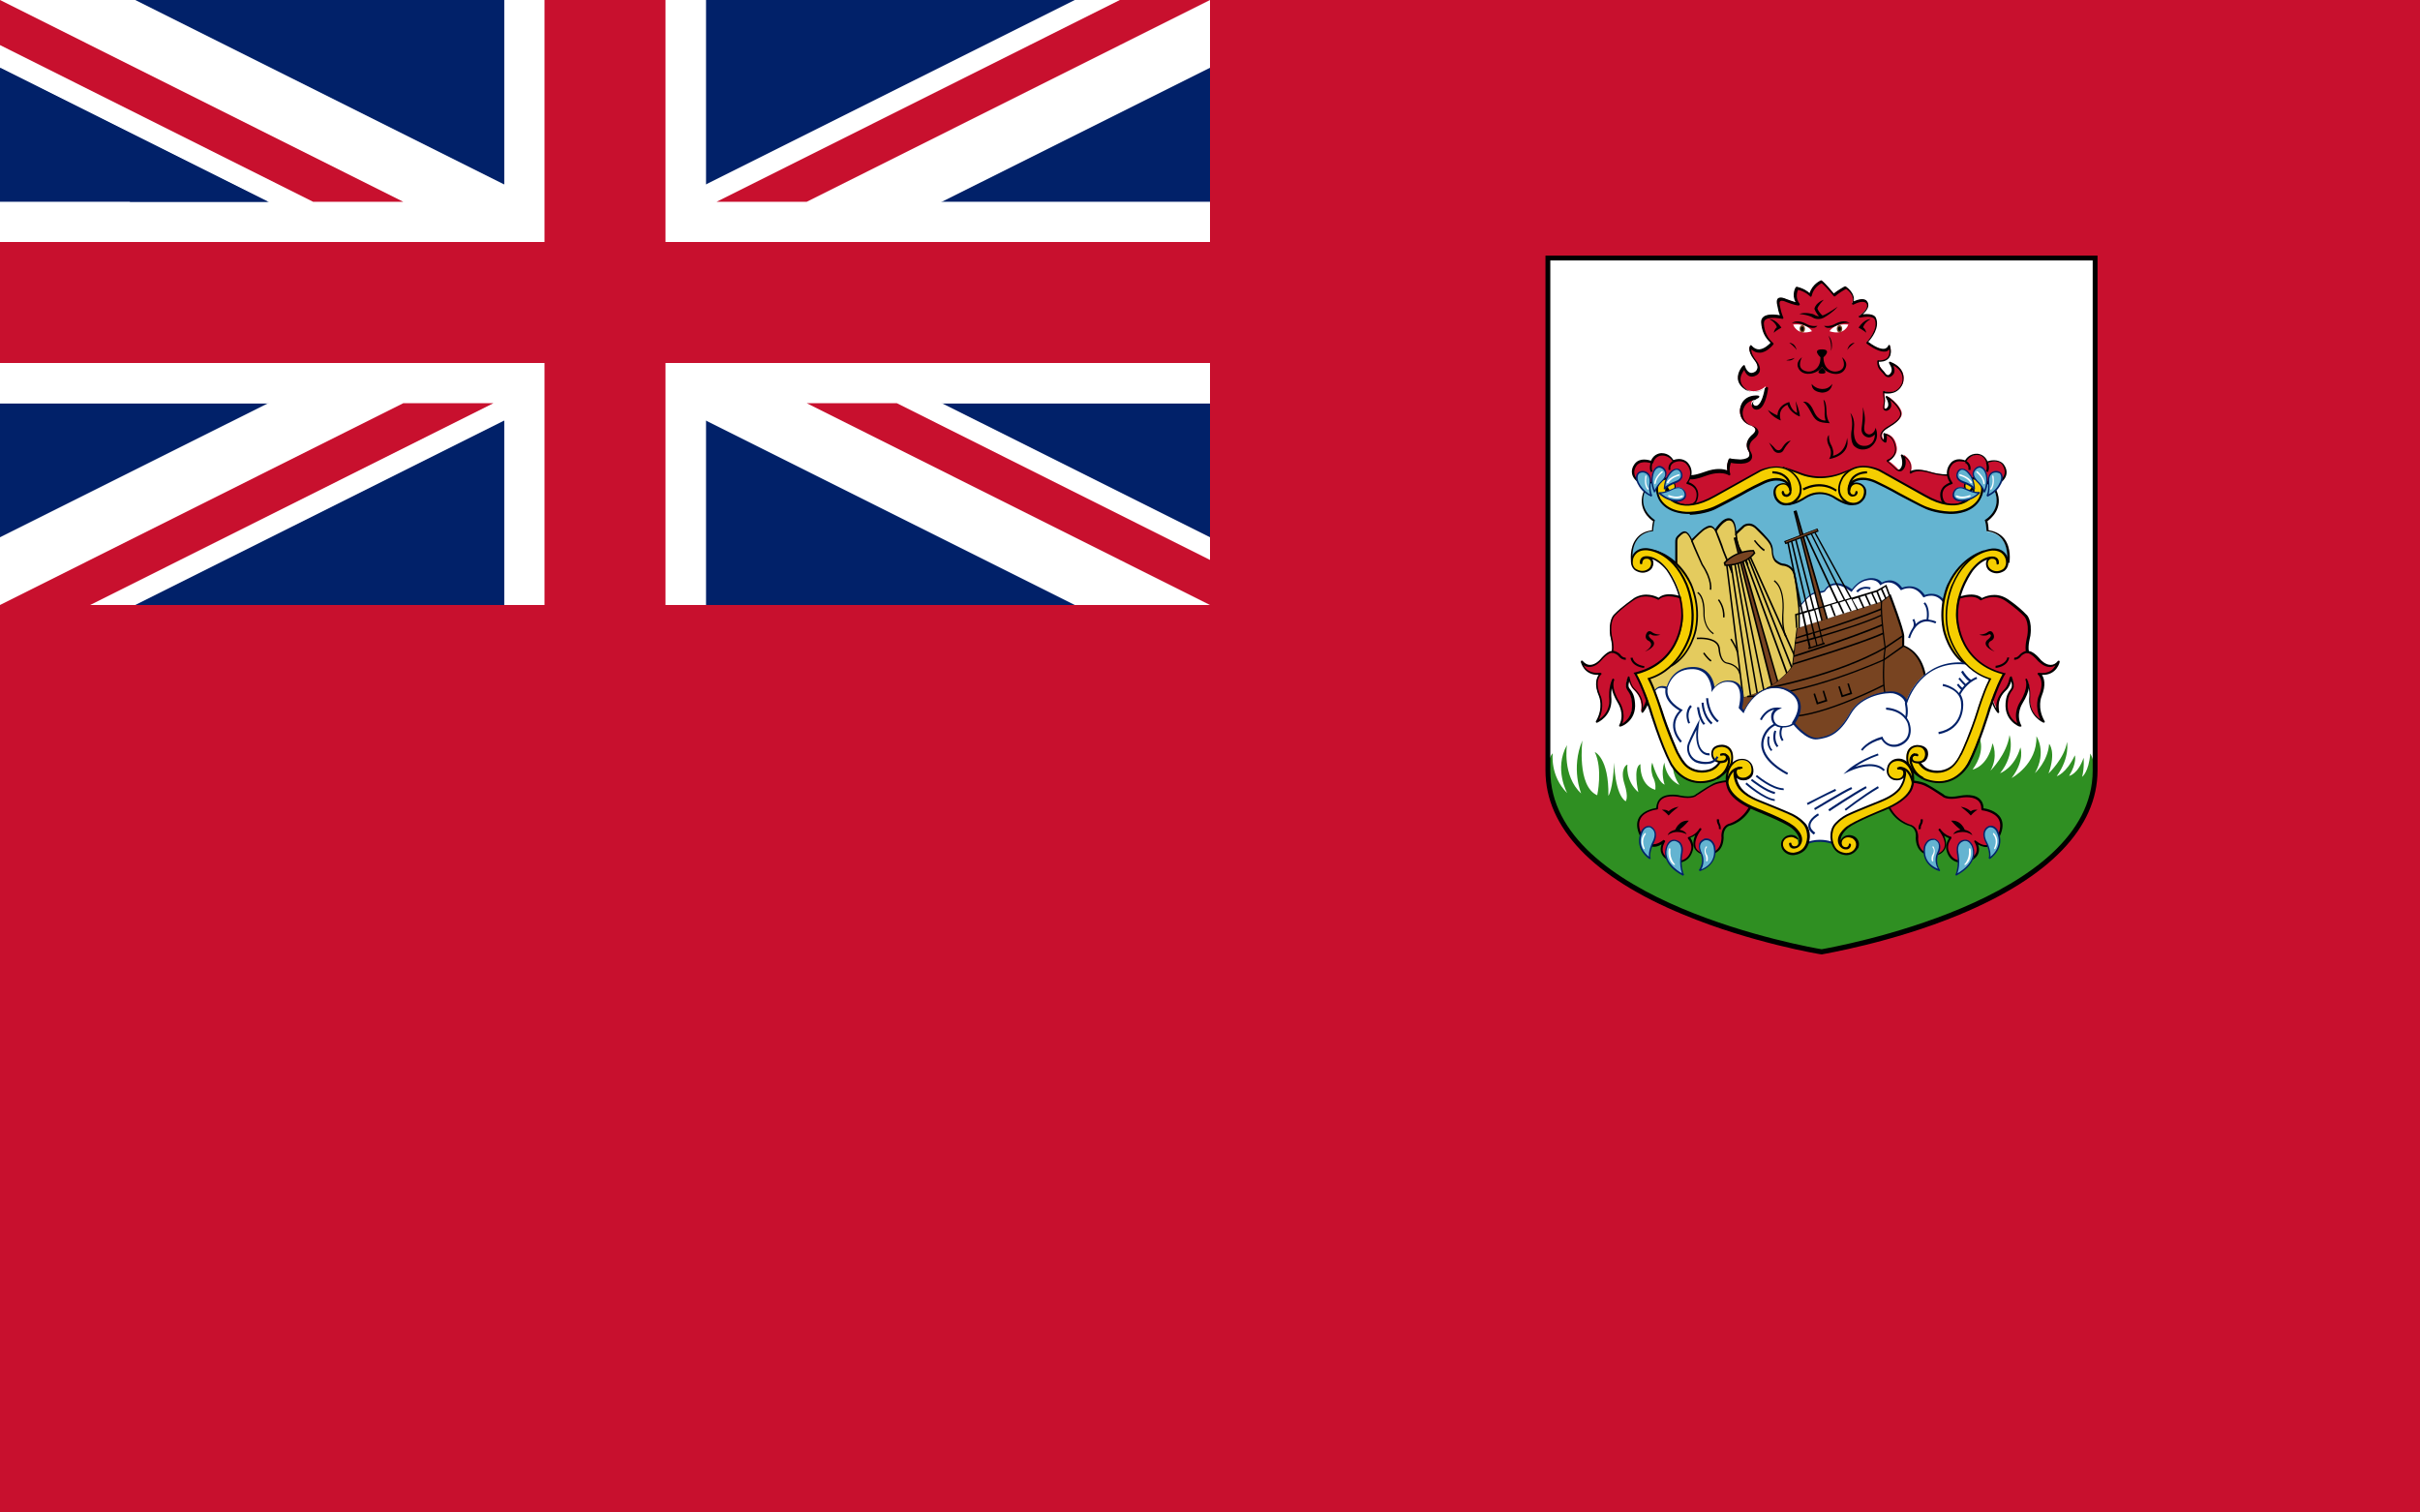 <?xml version="1.0" encoding="utf-8"?>
<!-- Generator: Adobe Illustrator 26.0.1, SVG Export Plug-In . SVG Version: 6.00 Build 0)  -->
<svg version="1.1" id="Ebene_1" xmlns="http://www.w3.org/2000/svg" xmlns:xlink="http://www.w3.org/1999/xlink" x="0px" y="0px"
	 viewBox="0 0 800 500" style="enable-background:new 0 0 800 500;" xml:space="preserve">
<style type="text/css">
	.st0{fill:#C8102E;}
	.st1{fill:#012169;}
	.st2{fill:#FFFFFF;}
	.st3{fill:#2F8F22;}
	.st4{fill:#64B4D1;}
	.st5{fill:#784421;}
	.st6{fill:#F5CE00;}
	.st7{fill:#E4CB5E;}
</style>
<path class="st0" d="M0,0h800v500H0V0z"/>
<path class="st1" d="M0,0h400v200H0V0z"/>
<path class="st2" d="M0,0v22.4L355.3,200H400v-22.4L44.7,0H0z M400,0v22.4L44.7,200H0v-22.4L355.3,0H400z"/>
<path class="st2" d="M166.7,0v200h66.7V0H166.7z M0,66.7v66.7h400V66.7H0z"/>
<g>
	<path class="st0" d="M0,80v40h400V80H0z M180,0v200h40V0H180z M0,200l133.3-66.7h29.8L29.8,200H0z M0,0l133.3,66.7h-29.8L0,14.9V0z
		 M236.9,66.7L370.2,0H400L266.7,66.7H236.9z M400,200l-133.3-66.7h29.8L400,185.1V200z"/>
</g>
<path class="st2" d="M692.3,85.3v169.4c0,45.2-90.4,59.9-90.4,59.9s-90.4-14.7-90.4-59.9V85.3H692.3z"/>
<path class="st3" d="M692.3,254.7c0,45.2-90.4,59.9-90.4,59.9s-90.4-14.7-90.4-59.9c0,0,0-3.6,1.8-5.7c0,0-1,7.5,4.8,13.2
	c0,0-4.5-8-0.1-15.9c0,0-1.6,10.2,4.7,16c0,0-3.5-8.3,0.4-17.5c0,0-1.9,15.1,4.9,18.1c0,0,1.9-8.7-0.8-14.3c0,0,4.7,1.9,4.5,14.5
	c0,0,1.5-1.9,1.9-11c0,0,0.2,10.4,3.8,12.8c0,0,1.1-1.1-0.4-5.8c-1.5-4.7,0.6-6.4,1-6.3c0,0-0.8,5.2,3.6,9.1c0,0-1.9-8.2,0.7-9.3
	c0,0-0.5,6.9,4.9,8.5c0,0,0.4-2-0.8-4.3c0,0-1-2.7-0.2-4.7c0,0,1.7,6.3,4.1,7.3c0,0-1.4-3.7-0.1-7.3c0,0,0.3,5.2,5,7.4
	c0,0-3.1-4.1-1.9-8.5l30.1,1.5l15.6,0.7l46.8-3.3l8.1-6.9c0,0,3.2,4.4-1.8,11.4c0,0,5-0.9,6.6-8.7c0,0,2,4.3-0.7,9.1
	c0,0,5.5-5.5,6.3-11.8c0,0,2.1,6.1-3.1,12.6c0,0,4.7-1.6,6.7-8.5c0,0,1.6,4.2-2.9,10.1c0,0,8.5-4.5,8.2-13.8c0,0,3.5,5.1-0.5,12.2
	c0,0,4.3-3.9,4.7-9.7c0,0,2.4,2.6-0.2,9.8c0,0,5.3-5,6.1-10.4c0,0,1.1,5-3.4,11.3c0,0,3.1-0.8,6-6.9c0,0,0.8,2.4-1.9,6.8
	c0,0,2.9-0.5,4.8-6c0,0,0.3,3.3-0.5,6.3c0,0,2.2-1.5,2.7-7.7c0,0,1.3,2.1,1.3,4.6C692.3,256.4,692.3,254.7,692.3,254.7L692.3,254.7z
	"/>
<g>
	<g>
		<path class="st0" d="M645.7,156.8c0,0-3.1,0.5-7.2-0.7c-4-1.2-5.7-0.7-6.9,0c0,0,1.6-3.2-2.3-5.8c0,0,1.3,3.3-0.5,4.8
			c0,0-0.8,0.8-1.7-0.4c0,0-1.4-1.4-2.9-2.5c0,0,3.4-1.2,2.8-4.6c-0.6-3.4-2.5-3.9-3.5-4.3c0,0,0.3,1.6,0,2.6c0,0-3.7-2.1,1.3-5
			s4.1-4.6,3.2-6.1c-0.9-1.5-2.8-3.1-3.8-3.7c0,0,1,1.6,0.8,2.9c-0.2,1.3-2.4,2.2-2-0.2c0.4-2.3,0-1.9-0.1-4.4c0,0,4.5,1.5,6.2-2.8
			c0,0,1.7-4.5-3.9-6.7c0,0,1.4,1.8,0.7,3.2c0,0-1.2,2.3-2.6,0.4c-1.4-1.8-2.3-2.2-2.2-4.3c0,0,5.1,0.7,3.7-4.9c0,0-0.8,3.7-7.5-1.3
			c0,0,4.3-4.4,2.6-8c0,0-0.5-1.6-5.2-0.7c0,0,4.1-2.6,2.3-4.7c0,0-0.9-1.5-4.7,0.5c0,0,1.5-2.5-2.2-5.3c0,0-2.5,1.3-3.8,2.5
			c0,0-2.5-3.2-4.2-4.5c0,0-2.9,1.1-3.7,4.5c0,0-1.4-1.6-4.5-2.4c0,0-1.5,2.8,0.4,5.2c0,0-1.4-0.1-4.1-1.2c0,0-3-1.4-2.6,1.2
			s0.7,3.2,1.3,4.4c0,0-6.8-1.6-6.5,2.1c0.2,2.5,1.1,4.7,3.2,6.6c0,0-3.8,5-7,1.2c0,0-1.1,1.2,1.3,4.4c0,0,2.4,2.7,0.4,4.3
			c0,0-2.7,2.1-4-2c0,0-4.3,4.3,0.8,7.6c0,0,3.3,1.9,6.6-1c0,0-1,8.2-4.2,6.7c0,0-1.9-1.4,1.5-3.1c0,0-5-0.6-5.8,4.2
			c0,0-0.6,3.8,3.7,5.2c0,0,3.3,1.2-0.1,3.8c0,0-2.4,1.9-0.8,4.6c0,0,1.9,3-2.9,3.3c0,0-2.6,0-3.6-0.4c0,0-1.1,2-0.3,4.2
			c0,0-2.4-1.8-7.9,0.2s-5.1,0.6-5.5,1.2c-0.4,0.6-1.5,2.6-1.5,2.6s2.9,3.5,2.9,3.4s-0.5,4-0.5,4l1.4,0.7l11.3-5.1l11.5-6l9.3,0.6
			l5.9,1.4l7.7,0.6l5.5-2.9h8l8.8,4.4l10,6l5.2,0.9l4-0.2v-8.1L645.7,156.8z"/>
		<path d="M560.4,168.6L560.4,168.6l-1.5-0.7c-0.1-0.1-0.2-0.2-0.2-0.3c0.2-1.3,0.5-3.3,0.5-3.8c-0.3-0.3-1.1-1.2-2.9-3.4
			c-0.1-0.1-0.1-0.2,0-0.4c0-0.1,1.1-2.1,1.5-2.7c0.2-0.3,0.5-0.3,0.7-0.3c0.4,0.1,1.3,0.3,5-1c4-1.5,6.4-0.9,7.5-0.5
			c-0.4-2,0.5-3.7,0.5-3.8c0.1-0.1,0.3-0.2,0.4-0.2c0.7,0.3,2.8,0.3,3.5,0.4c1.5-0.1,2.5-0.5,2.8-1.1c0.4-0.8-0.2-1.7-0.2-1.7
			c-1.7-3,0.9-5,0.9-5.1c1-0.8,1.5-1.5,1.4-2c-0.1-0.8-1.2-1.2-1.2-1.2c-4.5-1.4-3.9-5.5-3.9-5.6c0.8-5.1,6.1-4.5,6.1-4.4
			c0.1,0,0.3,0.1,0.3,0.3c0,0.1-0.1,0.3-0.2,0.4c-1.5,0.7-1.8,1.3-1.9,1.7c0,0.5,0.4,0.8,0.4,0.8c0.4,0.2,0.8,0.2,1.1,0
			c1.3-0.7,2.1-3.8,2.4-5.6c-3.2,2.2-6.3,0.5-6.3,0.5c-1.6-1-2.5-2.3-2.6-3.7c-0.2-2.4,1.7-4.4,1.8-4.4c0.1-0.1,0.2-0.1,0.3-0.1
			s0.2,0.1,0.2,0.2c0.4,1.3,1,2,1.7,2.3c0.9,0.3,1.8-0.4,1.8-0.4c0.4-0.3,0.6-0.8,0.7-1.2c0.1-1.3-1.1-2.6-1.1-2.6
			c-2.5-3.3-1.4-4.7-1.3-4.8c0.1-0.1,0.2-0.1,0.2-0.1c0.1,0,0.2,0,0.2,0.1c0.8,0.9,1.6,1.3,2.5,1.3c1.7-0.1,3.3-1.6,3.8-2.2
			c-1.9-1.7-2.9-3.9-3.1-6.6c-0.1-0.8,0.2-1.5,0.7-1.9c1.3-1.2,4.2-0.8,5.5-0.6c-0.4-0.9-0.6-1.7-1-3.9c-0.1-0.8,0-1.4,0.4-1.7
			c0.8-0.6,2.4,0.1,2.6,0.2c1.5,0.6,2.6,0.9,3.2,1.1c-1.4-2.4-0.1-4.8,0-4.9s0.2-0.2,0.4-0.2c2.2,0.5,3.6,1.5,4.2,2.1
			c1-3.1,3.6-4.1,3.7-4.2c0.1,0,0.2,0,0.3,0c1.4,1.1,3.3,3.5,4,4.3c1.4-1.1,3.5-2.3,3.6-2.3c0.1-0.1,0.2,0,0.4,0
			c2.7,2,2.8,3.9,2.6,4.9c3.4-1.5,4.3-0.2,4.4,0c0.4,0.5,0.5,1.1,0.4,1.7c-0.2,1-1.1,2-1.8,2.6c3.6-0.4,4.2,0.9,4.3,1.1
			c1.5,3.2-1.5,7-2.5,8c3.2,2.4,4.9,2.5,5.7,2.2c0.7-0.3,0.9-0.9,0.9-0.9c0-0.1,0.2-0.3,0.3-0.3l0,0c0.2,0,0.3,0.1,0.3,0.3
			c0.5,1.9,0.3,3.3-0.5,4.2c-1,1.1-2.5,1.1-3.2,1.1c0,1.3,0.4,1.8,1.2,2.7c0.3,0.3,0.6,0.6,0.9,1.1c0.3,0.4,0.6,0.6,0.9,0.6
			c0.5,0,1-0.7,1.1-1c0.6-1.2-0.7-2.8-0.7-2.9c-0.1-0.1-0.1-0.3,0-0.4s0.2-0.2,0.4-0.1c5.9,2.3,4.1,7.1,4.1,7.2
			c-1.5,3.7-4.9,3.4-6.2,3.2c0,0.7,0.1,1.1,0.2,1.5c0.1,0.7,0.2,1.1-0.1,2.6c-0.1,0.5-0.1,0.9,0.1,1c0.1,0.1,0.4,0,0.4,0
			c0.3-0.1,0.7-0.5,0.8-1c0.2-1.2-0.8-2.7-0.8-2.7c-0.1-0.1-0.1-0.3,0-0.4c0.1-0.1,0.3-0.1,0.4-0.1c1,0.6,3,2.3,3.9,3.8
			c0.4,0.7,1,1.6,0.7,2.7c-0.3,1.2-1.6,2.5-4,3.9c-1.6,0.9-2.5,1.9-2.5,2.8c0,0.6,0.4,1.1,0.8,1.4c0.1-0.9-0.1-2-0.1-2
			c0-0.1,0-0.2,0.1-0.3s0.2-0.1,0.3,0l0.3,0.1c1,0.4,2.8,1.1,3.4,4.5c0.5,2.8-1.5,4.2-2.5,4.8c1.3,1,2.4,2.2,2.5,2.2
			c0.3,0.3,0.6,0.5,0.8,0.5c0.3,0,0.5-0.2,0.5-0.2c1.6-1.4,0.4-4.4,0.4-4.4c-0.1-0.1,0-0.3,0.1-0.4c0.1-0.1,0.3-0.1,0.4,0
			c3,1.9,3,4.2,2.7,5.4c1.4-0.6,3.2-0.7,6.5,0.3c3.9,1.2,7,0.7,7,0.7c0.1,0,0.3,0,0.3,0.1l2,2.9c0,0.1,0.1,0.1,0.1,0.2v8.1
			c0,0.2-0.1,0.3-0.3,0.3l-4,0.2l-5.3-0.9h-0.1l-10-6l-8.7-4.3h-7.8l-5.4,2.9c-0.1,0-0.1,0-0.2,0l-7.7-0.6l-5.9-1.4l-9.1-0.6
			l-11.4,6l-11.4,5.1C560.4,168.6,560.4,168.6,560.4,168.6z M559.3,167.4l1.1,0.5l11.2-5l11.5-6c0.1,0,0.1,0,0.2,0l9.3,0.6l5.9,1.4
			l7.6,0.5l5.4-2.9c0,0,0.1,0,0.2,0h8c0.1,0,0.1,0,0.1,0l8.8,4.4l10,6l5.2,0.9l3.6-0.2v-7.7l-1.8-2.7c-0.8,0.1-3.6,0.3-7.1-0.7
			c-4.1-1.2-5.6-0.7-6.7,0c-0.1,0.1-0.3,0.1-0.4,0c-0.1-0.1-0.1-0.3-0.1-0.4c0.1-0.1,1.2-2.6-1.5-4.8c0.3,1.2,0.4,3.1-0.9,4.2
			c0,0-0.4,0.4-1,0.3c-0.4,0-0.9-0.3-1.3-0.7l0,0c0,0-1.4-1.4-2.8-2.5c-0.1-0.1-0.1-0.2-0.1-0.3s0.1-0.2,0.2-0.3
			c0.1,0,3.1-1.1,2.5-4.3c-0.5-2.7-1.8-3.4-2.7-3.8c0.1,0.6,0.1,1.5-0.1,2.2c0,0.1-0.1,0.2-0.2,0.2c-0.1,0-0.2,0-0.3,0
			s-1.5-0.8-1.5-2.2c0-1.1,0.9-2.3,2.8-3.3c2.2-1.3,3.4-2.4,3.7-3.5c0.2-0.8-0.1-1.4-0.6-2.2c-0.6-1-1.7-2.1-2.6-2.8
			c0.2,0.6,0.4,1.2,0.3,1.9c-0.1,0.7-0.7,1.3-1.2,1.5c-0.4,0.2-0.8,0.1-1.1-0.1c-0.3-0.2-0.5-0.7-0.3-1.6c0.3-1.4,0.2-1.7,0.1-2.4
			c-0.1-0.4-0.2-1-0.2-2c0-0.1,0-0.2,0.1-0.3s0.2-0.1,0.3,0c0.2,0.1,4.2,1.4,5.8-2.6c0.1-0.2,1.3-3.7-2.8-5.9
			c0.3,0.7,0.6,1.7,0.2,2.6c0,0.1-0.7,1.2-1.7,1.3c-0.5,0-1.1-0.2-1.5-0.8c-0.3-0.4-0.6-0.7-0.9-1c-0.9-1-1.5-1.7-1.4-3.5
			c0-0.1,0-0.2,0.1-0.2c0.1-0.1,0.2-0.1,0.3-0.1c0,0,2,0.2,3-0.9c0.5-0.6,0.7-1.5,0.6-2.7c-0.2,0.2-0.5,0.4-0.8,0.6
			c-1.5,0.5-3.7-0.3-6.7-2.5c-0.1-0.1-0.1-0.1-0.1-0.2s0-0.2,0.1-0.3c0,0,4.1-4.3,2.6-7.6c0,0-0.6-1.4-4.8-0.5
			c-0.2,0-0.3-0.1-0.4-0.2c-0.1-0.1,0-0.3,0.1-0.4c0,0,2.3-1.5,2.6-3c0.1-0.4,0-0.9-0.3-1.2c0,0-0.9-1.2-4.2,0.5
			c-0.1,0.1-0.3,0-0.4-0.1c-0.1-0.1-0.1-0.3,0-0.4s1.2-2.3-2-4.7c-0.6,0.3-2.5,1.4-3.6,2.4c-0.1,0.1-0.2,0.1-0.3,0.1
			s-0.2-0.1-0.2-0.1s-2.4-3-4-4.3c-0.6,0.3-2.7,1.5-3.3,4.2c0,0.1-0.1,0.2-0.2,0.3c-0.1,0-0.3,0-0.3-0.1c0,0-1.3-1.5-4-2.2
			c-0.3,0.7-1,2.7,0.5,4.6c0.1,0.1,0.1,0.2,0,0.4c-0.1,0.1-0.2,0.2-0.3,0.2s-1.5-0.1-4.2-1.2c-0.4-0.2-1.5-0.6-1.9-0.2
			c-0.3,0.2-0.2,0.7-0.2,1c0.5,2.6,0.7,3.1,1.2,4.3c0.1,0.1,0,0.3,0,0.4c-0.1,0.1-0.2,0.1-0.3,0.1c0,0-4.1-0.9-5.6,0.3
			c-0.4,0.3-0.5,0.8-0.5,1.4c0.2,2.6,1.2,4.7,3.1,6.3c0.1,0.1,0.2,0.3,0,0.5c-0.1,0.1-2.1,2.7-4.5,2.7c-1,0-1.9-0.3-2.7-1.1
			c-0.1,0.5,0,1.6,1.5,3.6c0,0,1.4,1.5,1.3,3.1c0,0.7-0.3,1.2-0.9,1.7c-0.1,0-1.2,0.9-2.4,0.5c-0.8-0.2-1.5-1-1.9-2.1
			c-0.5,0.7-1.4,2-1.2,3.5c0.1,1.2,0.9,2.3,2.3,3.2c0.1,0.1,3.1,1.7,6.2-1c0.1-0.1,0.3-0.1,0.4,0c0.1,0.1,0.2,0.2,0.2,0.3
			c0,0.2-0.7,5.8-2.9,6.9c-0.6,0.3-1.2,0.3-1.8,0c-0.1-0.1-0.8-0.6-0.7-1.4c0-0.6,0.4-1.1,1.2-1.6c-1.4,0.1-3.7,0.9-4.2,3.9
			c0,0.1-0.5,3.6,3.5,4.8c0.1,0,1.5,0.6,1.7,1.7c0.1,0.8-0.4,1.7-1.7,2.7c-0.1,0.1-2.2,1.7-0.8,4.2c0,0,0.8,1.2,0.2,2.3
			c-0.5,0.9-1.6,1.4-3.4,1.5c-0.1,0-2.3,0-3.4-0.3c-0.2,0.6-0.7,2.1-0.2,3.7c0,0.1,0,0.3-0.1,0.4c-0.1,0.1-0.3,0.1-0.4,0
			c0,0-2.4-1.7-7.6,0.2c-3.8,1.4-4.9,1.2-5.3,1.1l0,0c-0.4,0.5-1.1,1.9-1.4,2.4c1,1.2,2.4,2.9,2.7,3.2
			C559.9,163.4,559.9,163.5,559.3,167.4z"/>
	</g>
	<g>
		<path class="st0" d="M554.4,166.3c0,0,4.4,2.2,6.2-0.5c0,0,2.4-4.6-2.9-6.1c0,0,2.9-3.4-0.2-6.6c0,0-1.6-1.7-4.4-0.5
			c0,0-1.2-2.4-3.9-2.3c0,0-2.4,0-3.2,2.6c0,0-3.3-1.4-5.1,0.6c0,0-3,3.4,1.2,6.1l3,0.3l3-1.4l3.3,1
			C551.5,159.4,550.6,162.8,554.4,166.3L554.4,166.3z"/>
		<path d="M557.8,167.5c-1.8,0-3.4-0.8-3.6-0.9c0,0-0.1,0-0.1-0.1c-3.2-3-3.2-5.9-3.1-6.9l-2.9-0.8l-2.9,1.3c-0.1,0-0.1,0-0.2,0
			l-3-0.3c-0.1,0-0.1,0-0.1-0.1c-1.4-0.9-2.2-2-2.4-3.2c-0.3-1.9,1-3.3,1.1-3.4c1.6-1.8,4.2-1.1,5.2-0.8c1-2.5,3.4-2.5,3.4-2.5h0.1
			c2.3,0,3.5,1.6,3.9,2.3c2.8-1.1,4.4,0.6,4.5,0.6c2.6,2.7,1.2,5.6,0.5,6.7c1.5,0.5,2.4,1.4,2.9,2.5c0.8,1.9-0.2,3.9-0.3,4
			C560.1,167.2,558.9,167.5,557.8,167.5z M554.6,166c0.4,0.2,4.2,1.9,5.8-0.4l0,0c0,0,0.9-1.8,0.2-3.4c-0.4-1-1.4-1.8-2.9-2.2
			c-0.1,0-0.2-0.1-0.2-0.2s0-0.2,0.1-0.3s2.6-3.2-0.2-6.2c-0.1-0.1-1.5-1.5-4-0.4c-0.2,0.1-0.4,0-0.4-0.2c0-0.1-1.1-2.2-3.6-2.1l0,0
			c-0.1,0-2.2,0-2.9,2.4c0,0.1-0.1,0.2-0.2,0.2c-0.1,0-0.2,0-0.3,0c0,0-3.1-1.2-4.8,0.5c0,0-1.2,1.3-0.9,2.9c0.1,1,0.8,1.9,2,2.7
			l2.9,0.3l2.9-1.3c0.1,0,0.2,0,0.2,0l3.3,1c0,0,0.1,0,0.1,0.1c0.1,0.1,0.1,0.2,0.1,0.3C551.7,159.8,551.2,162.8,554.6,166z"/>
	</g>
	<g>
		<path class="st4" d="M652.3,158.3c5.3-0.5,7.1,4,7.1,4c2.8,6.5-3.1,10-3.1,10c0.4,1.5,0.5,3.4,0.5,3.4c8.3,1,6.8,10.3,6.8,10.3
			l-2.7-2.3c-4.8-1.9-9.7,2.2-13.3,9c-3.5,6.8-1.8,10.1-1.2,18.1c0.6,8.1,13.8,12.9,13.8,12.9s-6.2,16-10.3,26.3
			c-4,10.3-12.5,6-14.9,3.9c-2.4-2.2-3.1-1-4.3,0s5.5,6.2-6.8,11.2s-14.5,8.8-16.5,10.1c-2,1.3-10.6,0.4-11.4-0.7
			c-0.8-1.1-0.3-1.1-3.5-3c-3.2-2-8.6-3.7-14.5-6.5c-5.9-2.9-5.7-6.5-5.7-7.3s2-6.9-4.8-2c-6.9,4.9-12.7-2.3-12.7-2.3
			c-1.3-1.8-7.1-17.1-7.1-17.1c-1.5-5.7-4.6-12.4-4.6-12.4c0.1-0.1-0.3,0.7,4.8-2.2s7.4-7.8,9.1-12.6s0-13-0.6-14.7
			s-4.4-9.3-9.1-10.9c-4.7-1.6-7.8,2.4-7.8,2.4s-1.4-9.3,6.8-10.3c0,0,0-1.9,0.5-3.4c0,0-5.9-3.5-3.1-10c0,0,1.9-4.5,7.1-4l-1.3,2.4
			c0,0-1.3,13.3,18.1,4.4c19.4-8.9,18.8-10.6,29.9-5l8.1-0.2c0,0,11.7-5.4,15.4-3.1c3.7,2.3,17.2,9.9,17.2,9.9s13,4.9,15.6-4.1
			L652.3,158.3z"/>
		<path d="M603.4,276.1c-3.2,0-7-0.6-7.6-1.4c-0.2-0.2-0.3-0.4-0.4-0.6c-0.4-0.6-0.6-0.9-3.1-2.4c-1.7-1.1-4.1-2.1-6.9-3.2
			c-2.3-0.9-4.8-2-7.5-3.3c-5.5-2.7-5.9-6.2-5.8-7.5c0-0.1,0-0.3,0.1-0.5c0.2-0.8,0.5-2.5-0.2-3c-0.5-0.3-1.6-0.2-4.3,1.7
			c-7,5-13-2.3-13.1-2.4c-1.4-1.8-6.9-16.6-7.1-17.2c-1.5-5.7-4.5-12.3-4.6-12.4l-0.1-0.3l0.4-0.1l0.2,0.1c0.1,0,0.8-0.1,4.5-2.3
			c5.2-3,7.4-8,9-12.4c1.7-4.6,0.1-12.7-0.6-14.5c-0.7-1.8-4.4-9.2-9-10.7c-4.5-1.5-7.4,2.1-7.6,2.3l-0.4,0.4l-0.1-0.6
			c0-0.2-0.7-4.6,1.7-7.7c1.2-1.6,2.9-2.5,5.2-2.8c0-0.5,0.1-1.9,0.4-3c-1-0.6-5.6-4.2-3-10.2c0,0,2-4.6,7.4-4.1h0.4l-1.4,2.7
			c0,0.5-0.2,4,2.5,5.9c2.9,2.1,8.1,1.5,15.3-1.9c2.9-1.3,5.4-2.5,7.6-3.5c12.1-5.7,13.1-6.2,22.5-1.5l8-0.1
			c0.9-0.4,11.9-5.3,15.6-3c3.7,2.3,17.1,9.8,17.2,9.9c0,0,7.2,2.6,11.8,0.3c1.7-0.8,2.8-2.3,3.4-4.2l-1.5-4.6h0.3
			c5.4-0.5,7.4,4.1,7.4,4.1c2.6,6-2.1,9.5-3,10.2c0.3,1.2,0.4,2.5,0.4,3c2.2,0.3,4,1.3,5.2,2.8c2.4,3.1,1.7,7.5,1.7,7.7l-0.1,0.4
			l-3-2.5c-4.3-1.6-9.2,1.7-12.9,8.9c-2.7,5.2-2.3,8.2-1.7,13.1c0.2,1.4,0.4,3.1,0.5,4.9c0.6,7.8,13.5,12.7,13.6,12.7l0.2,0.1
			l-0.1,0.2c0,0-6.2,16-10.3,26.3c-1.4,3.7-3.6,5.9-6.3,6.6c-3.8,0.9-7.5-1.3-9-2.6c-1.9-1.7-2.6-1.2-3.5-0.4
			c-0.2,0.1-0.3,0.3-0.5,0.4c-0.2,0.1,0,0.6,0.2,1.2c0.8,2.2,2.4,6.2-7.1,10.1c-9.4,3.8-12.8,6.9-14.8,8.7c-0.6,0.6-1.1,1-1.6,1.3
			C606.8,275.9,605.2,276.1,603.4,276.1z M571.4,253.6c0.3,0,0.6,0.1,0.8,0.2c1,0.7,0.6,2.5,0.4,3.5c0,0.2-0.1,0.3-0.1,0.4
			c-0.1,1.3,0.3,4.5,5.5,7c2.6,1.3,5.2,2.4,7.5,3.3c2.8,1.2,5.2,2.2,7,3.3c2.6,1.6,2.8,1.9,3.2,2.5c0.1,0.2,0.2,0.3,0.4,0.5
			c0.7,0.9,9.1,1.8,11.1,0.6c0.5-0.3,0.9-0.7,1.6-1.3c2.1-1.9,5.5-5,15-8.8c9-3.6,7.6-7.3,6.8-9.4c-0.3-0.8-0.5-1.4-0.1-1.8
			c0.2-0.1,0.3-0.3,0.5-0.4c1-0.8,1.9-1.6,4.1,0.4c1.6,1.4,5.2,3.3,8.5,2.5c2.6-0.6,4.6-2.7,6-6.3c3.8-9.6,9.4-24.1,10.2-26.1
			c-1.8-0.7-13.1-5.4-13.7-13c-0.1-1.9-0.3-3.5-0.5-4.9c-0.6-4.8-1-8.1,1.8-13.4c3.9-7.5,9-11,13.6-9.2h0.1l2.4,2
			c0.1-1.2,0.2-4.5-1.6-6.9c-1.1-1.5-2.8-2.4-5-2.7h-0.2v-0.2c0,0-0.1-1.9-0.5-3.3l-0.1-0.2l0.2-0.1c0.2-0.1,5.7-3.4,3-9.7
			c-0.1-0.2-1.8-4.1-6.6-3.8l1.4,4.1v0.1c-0.6,2.1-1.8,3.7-3.7,4.6c-4.8,2.4-11.9-0.2-12.2-0.3c-0.2-0.1-13.5-7.6-17.2-9.9
			c-3.6-2.2-15,3-15.2,3.1h-0.1l-8.1,0.2h-0.1c-9.3-4.7-10.2-4.2-22.1,1.4c-2.2,1-4.6,2.2-7.6,3.5c-7.4,3.4-12.7,4-15.8,1.8
			c-3-2.2-2.7-6.3-2.7-6.4v-0.1l1.1-2.1c-4.7-0.2-6.5,3.8-6.5,3.8c-2.6,6.2,2.8,9.5,3,9.7l0.2,0.1l-0.1,0.2
			c-0.4,1.4-0.5,3.3-0.5,3.3v0.2h-0.2c-2.2,0.3-3.9,1.2-5,2.7c-1.8,2.3-1.7,5.6-1.6,6.8c1-1,3.9-3.3,7.7-2c4.7,1.6,8.6,9.2,9.3,11
			c0.6,1.4,2.5,9.8,0.6,14.9c-1.8,4.9-4.1,9.8-9.2,12.7c-2.8,1.6-4,2.1-4.5,2.3c0.7,1.5,3.1,7.2,4.4,12.1c0,0.1,5.7,15.3,7,17
			c0.2,0.3,5.8,7,12.4,2.3C569.2,254.2,570.5,253.6,571.4,253.6z"/>
	</g>
</g>
<g>
	<path class="st2" d="M593.8,215.8c0,0-0.7-4.1-1.4-6.7c0,0-1.4-4.1,1-7l3-3.5c0,0,1.9-2.5,4.2-2.9c0,0,2.3-0.1,2.6-0.5
		c0.2-0.5,2.8-4.7,8.9,0c0,0,1.9-3.1,4.9-3.6c0,0,3.2-1,4.8,1.4c0,0,3.6-2.8,6.7,1.7c0,0,4.3-2.4,7.5,2.4c0,0,4.3-2.1,6.9,2.4
		c2.6,4.4,2.1,6.2,2.1,6.2l1.9,7l6.9,8.5l-16,6h-7.2l-14.4,3.8l-25.5,2l-7.1-8.4L593.8,215.8z"/>
	<path class="st1" d="M590.8,233.3l-7.4-8.7l10.1-8.8c-0.1-0.8-0.7-4.2-1.3-6.5c-0.1-0.2-1.5-4.3,1.1-7.3l3.1-3.5
		c0.1-0.1,2-2.6,4.4-3c1.1,0,2.2-0.2,2.3-0.4l0,0c0,0,0.8-1.7,2.9-2.2c1.8-0.4,3.9,0.2,6.2,1.9c0.6-0.8,2.4-3,5-3.5
		c0,0,3.2-0.9,4.9,1.3c0.5-0.3,1.8-0.9,3.2-0.7c1.3,0.2,2.5,1,3.5,2.4c1-0.4,4.7-1.6,7.5,2.4c1-0.4,4.7-1.4,7,2.6s2.2,5.9,2.1,6.4
		l1.9,6.9l7.1,8.8l-16.5,6.2h-7.1l-14.3,3.8L590.8,233.3z M584.3,224.6l6.8,8l25.3-1.9l14.4-3.8h7.1l15.5-5.8l-6.7-8.3l-2-7.1v-0.1
		c0,0,0.4-1.8-2.1-6c-2.4-4.1-6.3-2.3-6.4-2.2l-0.3,0.1l-0.2-0.2c-2.9-4.5-6.8-2.4-7-2.3l-0.3,0.1l-0.2-0.2c-1-1.4-2.1-2.1-3.3-2.3
		c-1.7-0.3-3,0.7-3,0.7l-0.3,0.2l-0.2-0.3c-1.4-2.2-4.3-1.3-4.4-1.3c-2.8,0.5-4.7,3.5-4.7,3.5l-0.2,0.3l-0.3-0.2
		c-2.3-1.7-4.3-2.4-5.9-2c-1.7,0.4-2.5,1.9-2.5,1.9c-0.3,0.5-1.7,0.7-2.9,0.7c-2.1,0.3-4,2.7-4,2.8l-3.1,3.5c-2.3,2.7-1,6.7-1,6.7
		c0.7,2.6,1.4,6.7,1.4,6.8v0.2L584.3,224.6z"/>
</g>
<g>
	<g>
		<path class="st0" d="M572.3,258.2c0,0-3.8,0.2-5.8,1.2c-1.9,1-3.4,2-5.7,3.5c0,0-1,1.4-5.5,0.5c0,0-7.6-1.8-7.6,4.1
			c0,0-9.1,0.8-5.4,8.7c0,0,2.5,6.3,7.8,1.8c0,0-3.4,4.8,3.1,6.7c0,0,4.6,1.1,6-3.6c0,0,0.7-1.9-1-4.2c0,0,2.2-0.5,3.8-2.9
			c0,0-4.8,6,0.4,8.2c0,0,6.6,1.7,7-5.2c0,0-0.5-3.2,2-4.3c0,0,5.2-1.2,7.6-7C579.1,265.8,571.6,261.8,572.3,258.2L572.3,258.2z
			 M556.9,198.1c0,0-5.9-2.7-8.7,0c0,0-3.9-2.4-8,0c0,0-3.9,2.5-6.6,5.3c0,0-1.9,1.6-1.2,6.7c0,0,1,3.6,0.4,5.4c0,0-1.3-0.3-3.9,2.8
			c0,0-3.3,3.8-6.2,0.4c0,0,0.9,4.7,6.3,3.9c0,0-2.6,2.1-0.3,7.4c0,0,1.7,3.8-1,8.5c0,0,4.7-1.9,4.5-7.5c0,0-0.4-3.8,1-6.4
			c0,0-1.4,2.4,1.8,7.6c0,0,2.5,3.7,0.4,7.6c0,0,4.7-1.7,4.2-7.4c-0.4-5.7-3.3-3.3-1.4-8.5c0,0,0.4,2.7,1.8,4
			c1.4,1.4,3.2,3.6,2.4,7.4c0,0,2.8-3.5,2.1-7c-0.6-3.6-1.3-4.6-1.3-4.6l8.8-5l4.4-7.9L556.9,198.1z"/>
		<path d="M554.5,285.2c-0.7,0-1.2-0.1-1.2-0.1c-2.2-0.6-3.6-1.7-4.1-3.1c-0.4-1.1-0.2-2.1,0.1-2.9c-1.2,0.8-2.4,1-3.6,0.7
			c-2.4-0.6-3.6-3.4-3.6-3.5c-1.1-2.4-1.2-4.4-0.3-6c1.4-2.4,4.7-3,5.7-3.2c0.1-1.4,0.6-2.6,1.5-3.3c2.3-1.8,6.3-0.9,6.5-0.8
			c4.1,0.8,5.1-0.4,5.1-0.4l0.1-0.1c0.5-0.3,1-0.6,1.4-0.9c1.5-1,2.8-1.8,4.3-2.6c2-1,5.7-1.2,5.9-1.2c0.1,0,0.2,0,0.3,0.1
			s0.1,0.2,0.1,0.3c-0.6,2.7,4.6,6.1,6.6,7.2c0.2,0.1,0.2,0.3,0.2,0.4c-2.4,5.9-7.6,7.2-7.9,7.2c-2.2,1-1.8,3.9-1.8,3.9
			c-0.1,2.2-0.8,3.8-2.1,4.7c-2.2,1.6-5.1,0.9-5.2,0.8c-1.4-0.6-2.3-1.5-2.6-2.6c-0.3-1.2,0-2.6,0.5-3.7c-0.6,0.4-1.2,0.7-1.6,0.8
			c1.5,2.3,0.8,4.1,0.8,4.2C558.6,284.7,556,285.2,554.5,285.2z M550.2,277.8c0.1,0,0.2,0,0.2,0.1c0.1,0.1,0.1,0.3,0,0.4
			c0,0-1.2,1.8-0.6,3.5c0.4,1.2,1.6,2.1,3.6,2.7c0.2,0,4.3,1,5.6-3.4c0-0.1,0.7-1.8-1-3.9c-0.1-0.1-0.1-0.2,0-0.3
			c0-0.1,0.1-0.2,0.2-0.2c0,0,1.8-0.4,3.2-2.2c0.2-0.3,0.4-0.5,0.4-0.6c0.1-0.1,0.3-0.2,0.5-0.1c0.1,0.1,0.2,0.3,0.1,0.5
			c-0.1,0.2-0.3,0.4-0.4,0.5c-0.7,1-1.9,3.2-1.5,5c0.2,1,1,1.7,2.1,2.2l0,0c0,0,2.7,0.6,4.6-0.8c1.1-0.8,1.8-2.2,1.9-4.2l0,0
			c0,0-0.5-3.4,2.2-4.6c0.1,0,5-1.2,7.3-6.6c-1.4-0.8-6.9-4.1-6.8-7.4c-1,0.1-3.7,0.4-5.2,1.1s-2.7,1.5-4.2,2.5
			c-0.4,0.3-0.9,0.6-1.4,0.9c-0.3,0.3-1.6,1.4-5.7,0.6c-0.1,0-3.9-0.9-5.9,0.7c-0.9,0.7-1.3,1.7-1.3,3.1c0,0.2-0.1,0.3-0.3,0.3
			c0,0-4,0.4-5.4,2.9c-0.8,1.4-0.7,3.2,0.3,5.4c0,0,1.1,2.6,3.2,3.1c1.2,0.3,2.6-0.2,4.1-1.4C550,277.8,550.1,277.8,550.2,277.8z
			 M535.6,240.2c-0.1,0-0.2,0-0.3-0.1s-0.1-0.3,0-0.4c1.9-3.7-0.4-7.2-0.4-7.2c-1.3-2.1-1.9-3.8-2.1-5c-0.3,1.9-0.1,3.6-0.1,3.6
			c0.2,5.8-4.7,7.8-4.7,7.8c-0.1,0.1-0.3,0-0.4-0.1c-0.1-0.1-0.1-0.3,0-0.4c2.6-4.5,1-8.2,1-8.2c-1.7-3.9-0.8-6.1-0.1-7.1
			c-4.9,0.2-5.9-4.2-5.9-4.3s0-0.3,0.2-0.4c0.1-0.1,0.3,0,0.4,0.1c0.7,0.8,1.5,1.3,2.4,1.3l0,0c1.8,0,3.3-1.7,3.3-1.7
			c2-2.4,3.3-2.9,3.9-2.9c0.4-1.8-0.5-5-0.5-5c-0.7-5.3,1.2-7,1.3-7.1c2.7-2.8,6.6-5.3,6.6-5.4c3.7-2.2,7.2-0.6,8.1-0.1
			c3-2.6,8.6,0,8.9,0.1c0.1,0.1,0.2,0.2,0.2,0.3l-0.2,12.7c0,0.1,0,0.1,0,0.2l-4.4,7.9c0,0.1-0.1,0.1-0.1,0.1l-8.5,4.8
			c0.3,0.5,0.8,1.9,1.2,4.5c0.7,3.7-2.1,7.2-2.2,7.3c-0.1,0.1-0.3,0.2-0.4,0.1c-0.1-0.1-0.2-0.2-0.2-0.4c0.7-3.6-1-5.8-2.3-7.1
			c-0.9-0.8-1.4-2.1-1.7-3c-0.5,1.8-0.2,2.2,0.4,2.9c0.5,0.7,1.3,1.7,1.5,4.4c0.5,5.9-4.4,7.7-4.5,7.7
			C535.7,240.2,535.7,240.2,535.6,240.2z M533.6,224.9c-0.1,0.2-1.1,2.5,1.8,7.2c0.1,0.1,2.2,3.4,0.9,7.1c1.3-0.8,3.5-2.7,3.2-6.7
			c-0.2-2.4-0.8-3.3-1.3-4c-0.7-1-1.1-1.7-0.1-4.7c0.1-0.1,0.2-0.2,0.3-0.2c0.2,0,0.3,0.1,0.3,0.3c0,0,0.4,2.6,1.7,3.8
			s2.9,3.2,2.7,6.3c0.7-1.3,1.7-3.4,1.3-5.6c-0.6-3.4-1.3-4.5-1.3-4.5c0-0.1-0.1-0.2,0-0.3c0-0.1,0.1-0.2,0.2-0.2l8.7-5l4.3-7.8
			l0.2-12.4c-1-0.4-5.8-2.2-8.1,0c-0.1,0.1-0.3,0.1-0.4,0c0,0-3.8-2.3-7.6,0c0,0-3.9,2.5-6.5,5.3c0,0-1.8,1.6-1.1,6.5
			c0,0.1,1,3.7,0.4,5.6c-0.1,0.2-0.2,0.3-0.4,0.2l0,0c0,0-1.2-0.1-3.6,2.7c-0.1,0.1-1.7,2-3.8,2l0,0c-0.7,0-1.3-0.2-1.9-0.6
			c0.6,1.2,2.2,2.9,5.5,2.5c0.1,0,0.3,0.1,0.4,0.2c0.1,0.1,0,0.3-0.1,0.4c-0.1,0.1-2.4,2-0.2,7c0.1,0.1,1.5,3.5-0.5,7.8
			c1.3-0.8,3.6-2.9,3.4-6.7c0-0.1-0.4-3.8,1-6.6l0,0c0.1-0.2,0.3-0.2,0.4-0.1C533.6,224.5,533.7,224.7,533.6,224.9L533.6,224.9z"/>
	</g>
	<g>
		<path d="M543.5,220.8c-0.2,0-3.9-0.3-4.5-3.3l0.7-0.1c0.5,2.5,3.9,2.8,3.9,2.8L543.5,220.8z M537.2,218.1c-1.3,0-2.2-1.3-2.2-1.3
			c-1-1-2.1-1-2.1-1v-0.7c0.1,0,1.4,0,2.7,1.2c0,0.1,0.8,1.2,1.8,1.1l0.1,0.7C537.4,218.1,537.3,218.1,537.2,218.1z"/>
	</g>
</g>
<path d="M548.9,209.8c0,0-1.9,0-2.9-0.9c0,0-1.1-0.8-1.7,0.5c0,0-1,1.7,0.8,2.5c0,0,2.3,1.2-1.3,3.5c0,0,4.3-1.6,2.6-3.7
	c0,0-1.9-1.4-1.2-1.9c0,0,0.2-0.4,0.9,0.1C546.8,210.3,548.3,210.1,548.9,209.8z"/>
<g>
	<path class="st5" d="M608.3,219.4L593.8,169l-0.5,0.1l12.9,50.9L608.3,219.4z"/>
	<path d="M605.9,220.4l-0.1-0.3L592.9,169l1-0.3l14.7,50.8L605.9,220.4z M593.5,169.4l12.8,50.4l1.7-0.6L593.5,169.4L593.5,169.4z"
		/>
</g>
<path d="M557.6,275.8c0,0-3.4-1.9-6.3,0.3c0,0,0.3-1.3,2.5-1.8c0,0,1.2-3.3,4.5-3c0,0-1.3,1.6-3.1,3
	C555.1,274.3,557,274.5,557.6,275.8z"/>
<g>
	<path class="st4" d="M545.5,283.8c0,0-5.5-3.4-2.5-9.2c0,0,0.9-1.7,2.5-1.3c0,0,3.4,1.1,0.7,5.8
		C546.2,279.1,544.9,282.1,545.5,283.8L545.5,283.8z M556.5,289.3c0,0-7.8-3.5-5.4-9.6c0,0,0.7-2,2.5-1.9c0,0,3,0.2,2.4,4.1
		C556,281.9,555.1,285.9,556.5,289.3L556.5,289.3z"/>
	<path class="st1" d="M556.4,289.5c-0.1,0-8-3.7-5.5-9.9c0-0.1,0.8-2.2,2.7-2c0,0,1.2,0.1,2,1c0.6,0.8,0.9,1.9,0.6,3.4
		c0,0.1-0.9,3.9,0.5,7.2L556.4,289.5z M553.4,278c-1.4,0-2.1,1.7-2.1,1.7c-1.9,4.8,3,8,4.7,9c-1.1-3.3-0.3-6.7-0.3-6.8
		c0.2-1.3,0-2.3-0.5-3c-0.7-0.8-1.6-0.9-1.6-0.9C553.5,278,553.5,278,553.4,278z M545.3,284c-0.1,0-5.6-3.6-2.6-9.5
		c0,0,1-1.8,2.8-1.4c0.1,0,1.2,0.4,1.7,1.7c0.5,1.2,0.2,2.7-0.8,4.5c-0.1,0.2-1.3,3-0.7,4.6L545.3,284z M545,273.5
		c-1.2,0-1.8,1.2-1.8,1.2c-2.3,4.5,0.6,7.5,1.9,8.5c-0.2-1.8,0.9-4.3,0.9-4.3c0.9-1.6,1.2-3,0.8-4s-1.4-1.4-1.4-1.4
		C545.3,273.5,545.1,273.5,545,273.5z"/>
</g>
<path d="M554.9,266.7c0,0-2.3,1.7-3.3,2.9c0,0-1-1.2-2.2-1.9c0,0,1.4-0.2,2.2,0.5C551.6,268.2,552.8,267,554.9,266.7z"/>
<g>
	<path class="st4" d="M561.8,287.7c0,0,6.1-1.5,5-7.8c0,0-0.6-2.8-3.2-2.4c0,0-3.1,0.8-1.1,4.8C562.5,282.3,563.7,285.2,561.8,287.7
		L561.8,287.7z"/>
	<path class="st1" d="M561.9,288l-0.3-0.4c1.8-2.4,0.7-5.1,0.7-5.2c-0.7-1.5-0.9-2.7-0.5-3.7c0.5-1.1,1.7-1.4,1.7-1.5
		c2.8-0.4,3.5,2.5,3.5,2.6C568.2,286.3,561.9,288,561.9,288z M563.6,277.8c0,0-1,0.3-1.4,1.2c-0.4,0.8-0.2,1.9,0.5,3.3
		c0.1,0.1,1.1,2.6-0.3,5.1c1.5-0.6,5-2.5,4.1-7.3C566.5,279.9,565.9,277.4,563.6,277.8L563.6,277.8z"/>
</g>
<g>
	<path class="st6" d="M589.3,154.6c0,0,3.9,1.2,6.1,2.1c0,0,5.7,2.6,12.9,0c0,0,4.9-1.9,5.5-2.1l-3.7,5.7l-0.2,2.9l2.3,3.4
		c0,0-1.4,0.6-5.6-2c0,0-4.6-3.6-10.2,0c0,0-3,2.1-5.6,2l3.6-4L593,159L589.3,154.6z"/>
	<path d="M611.8,167c-0.8,0-2.4-0.3-5.3-2.1c-0.2-0.2-4.6-3.4-9.8,0c-0.1,0.1-3.1,2.1-5.8,2.1h-0.7l3.9-4.4l-1.3-3.4l-3.7-4.4
		l0.4-0.5c0,0,4,1.2,6.1,2.1c0.1,0,5.7,2.5,12.7,0c0.5-0.2,4.9-1.9,5.6-2.1l0.3,0.5l-3.7,5.6l-0.2,2.7l2.5,3.7l-0.4,0.2
		C612.3,166.9,612.1,167,611.8,167z M601.5,162.7c3.1,0,5.3,1.6,5.3,1.6c2.6,1.6,4.1,1.9,4.8,2l-2.1-3.1l0.2-3.1l3.3-5
		c-1.2,0.4-3.2,1.2-4.6,1.8c-7.3,2.6-12.9,0.1-13.2,0c-1.4-0.6-3.6-1.3-4.9-1.7l3.1,3.7l1.5,3.8l-3.2,3.6c2.2-0.3,4.6-1.9,4.6-1.9
		C598.2,163.1,600,162.7,601.5,162.7z"/>
</g>
<path class="st2" d="M564.2,280.2c0,0,0.2-0.3,0-0.4c0,0-0.3-0.1-0.4,0.3c0,0-0.6,1-0.1,2.4c0,0,0.5,1,0.3,2c0,0,0,0.3,0.2,0.3
	c0,0,0.2-0.1,0.3-0.3c0,0,0.3-1-0.2-1.9C564.1,282.5,563.4,281,564.2,280.2L564.2,280.2z"/>
<g>
	<g>
		<path class="st0" d="M648.5,166.3c0,0-4.4,2.2-6.2-0.5c0,0-2.4-4.6,2.9-6.1c0,0-2.9-3.4,0.2-6.6c0,0,1.6-1.7,4.4-0.5
			c0,0,1.2-2.4,3.9-2.3c0,0,2.4,0,3.2,2.6c0,0,3.3-1.4,5.1,0.6c0,0,3,3.4-1.2,6.1l-3,0.3l-3-1.4l-3.3,1
			C651.5,159.4,652.3,162.8,648.5,166.3L648.5,166.3z"/>
		<path d="M645.1,167.5c-1.1,0-2.3-0.4-3.1-1.5c-0.1-0.1-1.1-2.1-0.3-4c0.5-1.1,1.4-1.9,2.9-2.5c-0.7-1-2.1-3.9,0.5-6.7
			c0.1-0.1,1.7-1.7,4.5-0.6c0.4-0.7,1.7-2.3,4-2.2c0,0,2.4,0,3.4,2.5c0.9-0.3,3.5-0.9,5.2,0.8c0.1,0.1,1.4,1.6,1.1,3.4
			c-0.2,1.2-1,2.3-2.4,3.2c0,0-0.1,0-0.1,0.1l-3,0.3c-0.1,0-0.1,0-0.2,0l-2.9-1.3l-2.9,0.8c0.1,1,0.2,3.9-3.1,6.9c0,0,0,0-0.1,0.1
			C648.6,166.7,646.9,167.5,645.1,167.5z M647.8,152.5c-1.4,0-2.1,0.8-2.2,0.8c-2.8,2.9-0.3,6-0.2,6.2c0.1,0.1,0.1,0.2,0.1,0.3
			s-0.1,0.2-0.2,0.2c-1.5,0.5-2.5,1.2-2.9,2.2c-0.7,1.6,0.2,3.4,0.3,3.4c1.5,2.3,5.3,0.6,5.7,0.4c3.5-3.3,2.8-6.4,2.8-6.5
			s0-0.3,0.1-0.3c0,0,0.1,0,0.1-0.1l3.3-1c0.1,0,0.2,0,0.2,0l2.9,1.3l2.9-0.3c1.2-0.8,1.9-1.7,2-2.7c0.2-1.5-0.9-2.9-0.9-2.9
			c-1.6-1.8-4.7-0.5-4.7-0.5c-0.1,0-0.2,0-0.3,0s-0.1-0.1-0.2-0.2c-0.7-2.3-2.7-2.4-2.9-2.4l0,0c-2.5-0.1-3.6,2.1-3.6,2.1
			c-0.1,0.2-0.3,0.2-0.4,0.2C649,152.6,648.3,152.5,647.8,152.5z"/>
	</g>
	<g>
		<path class="st6" d="M613.8,162.8c0,0-0.1,0.9-1,1c0,0-0.9,0.3-1.5-0.9c0,0-0.1-0.3-0.1-0.4c-0.1-0.5-0.2-2.1,1.4-3.4
			c0,0,2.8-2.3,8,0.5c0,0,4.2,2,7.1,3.7c0,0,7.5,4,8.4,4.3c0,0,3.3,1.7,8.3,1.9c0,0,6.9,0.5,9.8-4.3c0,0,2.2-3.7,0-6
			c0,0-0.9-1.1-2.4-0.9c-0.6,0.1-1.3,0.4-2,1.1c0,0-1.1,1.6,0.2,2.7c0,0,1.6,1,2.2-1.1c0,0,0-0.2,0.1,0c0,0.1,0.4,1.7-0.5,3.1
			c0,0-4.1,6.3-15.6-0.2l-15.1-8.4c0,0-7.6-3.9-12.1,2.2c0,0-3.6,5,1,8.3c0,0,3.5,2.1,5.7-1.2c0,0,1.8-3.3-1-4.7
			c0,0-2.5-1.2-3.5,1.3s1.9,3.2,2.2,1.4C613.7,162.8,613.7,162.4,613.8,162.8L613.8,162.8z"/>
		<path d="M645.1,169.9c-0.4,0-0.6,0-0.6,0c-5-0.2-8.3-1.8-8.4-1.9c-0.9-0.3-8.1-4.2-8.4-4.3c-2.9-1.7-7-3.7-7.1-3.7
			c-5-2.6-7.6-0.6-7.7-0.5c-0.1,0.1-0.3,0.2-0.4,0.3c0,0,0.1,0,0.1-0.1c1.2-0.5,2.4,0.1,2.5,0.1c0.9,0.4,1.4,1.1,1.7,1.8
			c0.5,1.6-0.4,3.2-0.5,3.3c-2.4,3.6-6.1,1.4-6.1,1.4c-1.4-1-2.2-2.2-2.5-3.7c-0.4-2.6,1.3-5,1.3-5.1c4.6-6.2,12.4-2.3,12.5-2.3
			l15.1,8.4c11,6.3,15.1,0.4,15.1,0.3c0.4-0.6,0.5-1.3,0.5-1.9c-0.2,0.2-0.4,0.4-0.6,0.5c-0.8,0.3-1.5-0.2-1.6-0.2
			c-1.2-1.1-0.7-2.6-0.3-3.2c0.6-0.8,1.4-1.2,2.2-1.3c1.6-0.2,2.6,0.9,2.7,1c2.4,2.5,0.1,6.2,0,6.4
			C652.1,169.5,646.9,169.9,645.1,169.9z M615.8,157.9c1.3,0,3,0.3,5.1,1.4c0,0,4.2,2,7.1,3.7c2.1,1.1,7.6,4.1,8.3,4.3
			c0.1,0,3.3,1.6,8.2,1.8c0.1,0,6.7,0.4,9.5-4.2c0,0,2.1-3.5,0-5.6c0-0.1-0.8-0.9-2.1-0.8c-0.7,0.1-1.2,0.4-1.8,1
			c0,0-0.9,1.3,0.1,2.3l0,0c0,0,0.5,0.3,0.9,0.1c0.3-0.1,0.6-0.5,0.7-1l0.1-0.2l0.3-0.1c0.1,0,0.3,0,0.4,0.3c0,0,0.5,1.8-0.5,3.3
			c0,0.1-4.5,6.5-16-0.1l-15-8.4c-0.3-0.1-7.3-3.7-11.6,2.1c0,0-1.6,2.3-1.2,4.6c0.2,1.3,0.9,2.3,2.2,3.2c0.1,0.1,3.2,1.9,5.2-1.1
			l0,0c0,0,0.8-1.5,0.4-2.8c-0.2-0.6-0.6-1.1-1.3-1.4c0,0-1-0.5-1.9-0.1c-0.5,0.2-0.9,0.6-1.1,1.3c-0.1,0.3-0.2,0.6-0.2,0.9l0,0
			c0,0.1,0.1,0.4,0.1,0.4c0.1,0.2,0.2,0.4,0.3,0.5c0.2,0.1,0.5,0.2,0.7,0.2l0,0c0,0,0,0,0.1,0c0.3-0.1,0.5-0.3,0.5-0.7
			c0-0.1,0.1-0.5,0.4-0.5l0,0c0.3,0,0.4,0.3,0.4,0.4l0,0v0.1c0,0.4-0.4,1.2-1.3,1.3c0,0,0,0-0.1,0c-0.2,0.1-0.6,0.1-1-0.1
			c-0.2-0.1-0.3-0.2-0.5-0.4c-0.3-0.3-0.4-0.6-0.4-1.1l0,0c-0.1-0.6-0.3-2.3,1.6-3.7C612.6,158.8,613.7,157.9,615.8,157.9z"/>
	</g>
	<g>
		<g>
			<path class="st7" d="M554.1,188.7v-9.4c0-0.7,0-1.4,1.1-2.3c1.1-0.9,2.3-2.3,4,1.7c0,0,3.4-3.5,4.5-4.1c0,0,1.9-1.7,3.3,0.8
				c0,0,1.8-2.7,3.2-3.4c0,0,3.4-2.2,3.5,4.4l2.6-2.4c0,0,2-1.7,4.3,0.6c0,0,3.8,3.7,4.3,4.7c0,0,0.8,1.1,0.9,2.9c0,0,0,2,1,3.2
				c0,0,1.2,1.1,2.4,1.3c0,0,2.7,0.1,3.7,2.6c0,0,0.4-0.4,1.8,11.8v22.4l-15.1,18l-24.2-6.9l-9.6-4l-2.2-7.1l9.3-6l5.1-13.7
				l-1.6-9.7L554.1,188.7z"/>
			<path d="M579.8,241.9l-24.4-7l-9.8-4.1l-2.3-7.4l9.4-6.1l5-13.6l-1.6-9.6l-2.3-5.5v-9.4c0-0.8,0-1.5,1.2-2.5l0.2-0.2
				c0.6-0.5,1.2-1,2-0.8c0.7,0.2,1.4,1,2.1,2.5c0.8-0.8,3.3-3.3,4.3-3.8c0.2-0.1,1-0.7,1.9-0.6c0.6,0.1,1.1,0.5,1.5,1.1
				c0.5-0.8,1.9-2.6,3.1-3.2c0,0,1.1-0.7,2.2-0.2c1,0.5,1.5,1.9,1.7,4.2l2.2-2c0,0,2.2-1.8,4.6,0.6c0.2,0.1,3.8,3.7,4.4,4.8
				c0,0,0.9,1.2,0.9,3c0,0,0,2,1,3l0,0c0,0,1.1,1,2.2,1.2l0,0c0.1,0,2.8,0.1,3.9,2.7c0.2,0.3,0.7,2,1.8,12v22.5l-0.1,0.1
				L579.8,241.9z M546.1,230.5l9.5,4l24,6.9l14.9-17.8v-22.3c-0.9-8.4-1.4-10.8-1.6-11.4l0,0l-0.1-0.4c-0.9-2.4-3.4-2.5-3.5-2.5
				c-1.3-0.2-2.5-1.3-2.5-1.3c-1.1-1.2-1.1-3.3-1.1-3.3c-0.1-1.7-0.8-2.8-0.9-2.8c-0.4-0.9-3.3-3.7-4.3-4.7
				c-2.1-2.1-3.9-0.7-3.9-0.6l-3,2.8v-0.6c-0.1-3-0.8-4-1.4-4.3c-0.8-0.4-1.7,0.1-1.7,0.2c-1.4,0.7-3.1,3.3-3.1,3.3l-0.2,0.3
				l-0.2-0.4c-0.4-0.7-0.8-1.1-1.4-1.2c-0.8-0.1-1.6,0.5-1.6,0.5h-0.1c-0.9,0.4-3.3,2.8-4.4,4l-0.3,0.3l-0.1-0.4
				c-0.7-1.6-1.3-2.4-1.9-2.6c-0.5-0.1-1,0.3-1.5,0.7l-0.2,0.2c-1,0.8-1,1.4-1,2.1v9.4l2.3,5.5l1.7,9.8v0.1l-5.1,13.8h-0.1l-9.2,5.9
				L546.1,230.5z"/>
		</g>
		<g>
			<path class="st5" d="M620.9,200.6l1.1-1.7l2.7-2.1c0,0,4.2,11,4.4,13.4v3.4c0,0,6.3,1.6,7.4,11.3l-5.2,9.5l-8.1-4.5l-2.3-1.7
				L620.9,200.6L620.9,200.6z"/>
			<path d="M631.5,234.7l-8.3-4.6l-2.5-1.8v-27.4h-0.2l1.5-2.2l3-2.3l0.1,0.3c0.2,0.5,4.2,11,4.4,13.5v3.2c1.1,0.4,6.4,2.6,7.4,11.4
				v0.1L631.5,234.7z M621.1,228l2.2,1.6l7.9,4.4l5-9.3c-1.1-9.3-7.1-10.9-7.2-11h-0.2v-3.6c-0.2-2.1-3.6-11.2-4.3-13l-2.4,1.9
				l-1.1,1.6L621.1,228L621.1,228z"/>
		</g>
	</g>
</g>
<path class="st2" d="M543.9,276c0,0,0.3-0.4,0.1-0.6c0,0-0.1-0.2-0.5,0.3c0,0-1.7,1.8-0.3,4.7c0,0,0.1,0.4,0.4,0.3
	c0,0,0.2-0.1,0-0.5C543.6,280.2,542.5,277.9,543.9,276z"/>
<g>
	<path d="M568.8,274.2l-0.6-0.2l0.3,0.1l-0.3-0.1c0,0,0.2-0.7-0.3-1.5c0,0-0.5-0.8-0.3-1.7l0.7,0.1c-0.1,0.7,0.2,1.3,0.2,1.3
		C569,273.2,568.8,274.2,568.8,274.2z"/>
	<path d="M577.4,186.9c-0.1-0.9-1-2.4-1.7-3.8c-0.5-0.9-1.1-1.8-1.3-2.5c-0.7-1.8-0.7-4.1-0.7-4.2h0.5c0,0,0,2.3,0.7,4
		c0.3,0.7,0.8,1.5,1.3,2.4c0.8,1.4,1.7,2.9,1.8,4L577.4,186.9z"/>
	<g>
		<path class="st0" d="M630.8,258.2c0,0,3.8,0.2,5.8,1.2c1.9,1,3.4,2,5.7,3.5c0,0,1,1.4,5.5,0.5c0,0,7.6-1.8,7.6,4.1
			c0,0,9.1,0.8,5.4,8.7c0,0-2.5,6.3-7.8,1.8c0,0,3.4,4.8-3.1,6.7c0,0-4.6,1.1-6-3.6c0,0-0.7-1.9,1-4.2c0,0-2.2-0.5-3.8-2.9
			c0,0,4.8,6-0.4,8.2c0,0-6.6,1.7-7-5.2c0,0,0.5-3.2-2-4.3c0,0-5.2-1.2-7.6-7C624,265.8,631.5,261.8,630.8,258.2L630.8,258.2z"/>
		<path d="M648.6,285.2c-1.6,0-4.2-0.5-5.1-4c0,0-0.7-1.8,0.8-4.1c-0.4-0.1-0.9-0.4-1.6-0.8c0.5,1.1,0.8,2.4,0.5,3.7
			c-0.3,1.2-1.2,2.1-2.5,2.6c-0.2,0-3.1,0.8-5.3-0.8c-1.3-1-2-2.5-2.1-4.7c0-0.2,0.5-3-1.8-4c-0.2,0-5.4-1.3-7.8-7.2
			c-0.1-0.2,0-0.3,0.2-0.4c0.1,0,7.3-3.9,6.6-7.2c0-0.1,0-0.2,0.1-0.3c0.1-0.1,0.2-0.1,0.3-0.1c0.2,0,3.9,0.2,5.9,1.2
			c1.5,0.8,2.7,1.6,4.3,2.6c0.5,0.3,0.9,0.6,1.4,0.9c0,0,0.1,0,0.1,0.1c0,0,1,1.2,5.1,0.4c0.2,0,4.2-1,6.5,0.8
			c1,0.8,1.5,1.9,1.5,3.3c1,0.1,4.3,0.8,5.7,3.2c0.9,1.6,0.8,3.6-0.3,6c0,0.1-1.2,2.9-3.6,3.5c-1.1,0.3-2.3,0-3.6-0.7
			c0.3,0.8,0.5,1.8,0.1,2.9c-0.5,1.4-1.9,2.4-4,3.1C649.8,285.1,649.3,285.2,648.6,285.2z M641.7,274.4c1.4,1.8,3.2,2.2,3.2,2.2
			c0.1,0,0.2,0.1,0.2,0.2s0,0.2,0,0.3c-1.6,2.1-1,3.8-1,3.9c1.3,4.4,5.4,3.5,5.6,3.4c2-0.6,3.2-1.5,3.6-2.6c0.6-1.7-0.6-3.5-0.6-3.5
			c-0.1-0.1-0.1-0.3,0-0.4s0.3-0.1,0.4,0c1.5,1.2,2.8,1.7,4.1,1.4c2.1-0.5,3.2-3.1,3.2-3.1c1-2.2,1.1-4,0.3-5.4
			c-1.4-2.5-5.4-2.9-5.4-2.9c-0.2,0-0.3-0.2-0.3-0.3c0-1.4-0.4-2.4-1.3-3.1c-2.1-1.6-5.9-0.7-5.9-0.7c-4.2,0.8-5.5-0.3-5.8-0.6
			c-0.5-0.3-1-0.6-1.4-0.9c-1.5-1-2.7-1.8-4.2-2.5c-1.5-0.8-4.2-1.1-5.2-1.1c0.1,1.6-1.1,3.4-3.6,5.3c0,0-2.1,1.5-3.1,2.1
			c2.3,5.4,7.2,6.6,7.3,6.6c2.8,1.2,2.3,4.6,2.3,4.7c0.1,1.9,0.7,3.3,1.9,4.1c1.9,1.4,4.7,0.7,4.7,0.7c1.1-0.5,1.8-1.2,2.1-2.2
			c0.5-1.8-0.8-4-1.5-5c-0.1-0.2-0.3-0.3-0.4-0.5c-0.1-0.1-0.1-0.3,0.1-0.5c0.1-0.1,0.3-0.1,0.5,0.1
			C641.3,273.9,641.5,274.1,641.7,274.4z"/>
	</g>
	<g>
		<g>
			<path d="M576.8,237.1l-6.2-50.2l0.5-0.1l6.2,50.2L576.8,237.1z M579,233.6l-7-46.8l0.5-0.1l7,46.8L579,233.6z M581.3,233l-8-46.4
				l0.5-0.1l8,46.4L581.3,233z"/>
		</g>
		<g>
			<path class="st5" d="M588.5,228.2l-14.6-50.3l-0.5,0.1l12.9,50.9L588.5,228.2z"/>
			<path d="M586.1,229.3L586,229l-12.9-51.2l1-0.3l14.7,50.8L586.1,229.3z M573.7,178.2l12.8,50.4l1.7-0.6L573.7,178.2L573.7,178.2z
				"/>
		</g>
		<g>
			<path d="M591,224.2l-14.2-38.9l0.5-0.2l14.2,38.8L591,224.2z M592.5,221.9l-14.7-37.2l0.5-0.2l14.7,37.2L592.5,221.9z"/>
		</g>
	</g>
</g>
<path class="st2" d="M553.7,285.7c0,0-1.7-1.6-1.5-4.6c0,0,0.1-0.6-0.2-0.7c0,0-0.3-0.1-0.4,0.6c0,0-0.5,3.1,1.6,4.8
	c0,0,0.1,0.2,0.4,0.1C553.6,285.9,553.8,285.9,553.7,285.7z"/>
<g>
	<path d="M583.6,232l-9.3-45.7l0.5-0.1l9.3,45.7L583.6,232z M593.6,218.2l-15.2-33.9l0.5-0.2l15.2,33.9L593.6,218.2z"/>
	<g>
		<path class="st6" d="M650.7,220.1c-6.6-3.8-8.1-12.1-8.1-12.1c-1.6-8.3,1.6-14.9,1.6-14.9c4.3-9.1,11.7-10.8,11.7-10.8
			s-7.2,5-9.2,11.8c0,0-1.6,5.7-0.7,11.3c0.9,5.6,0.6,4.2,1.9,8.5L650.7,220.1z"/>
		<path d="M650.5,220.4c-6.7-3.8-8.3-12.3-8.3-12.4c-1.6-8.3,1.6-15.1,1.7-15.1c4.3-9.1,11.8-10.9,11.9-11l0.3,0.6
			c-0.1,0-7.1,5-9.1,11.6c0,0-1.5,5.7-0.7,11.2l0.3,1.9c0.5,2.9,0.5,2.9,1.2,5.2l0.4,1.3l2.7,6.2L650.5,220.4z M653.9,183.4
			c-2.5,1.2-6.6,3.9-9.4,9.8c0,0.1-3.2,6.6-1.6,14.7c0,0.1,1.4,7.5,7,11.4l-2.3-5.3l-0.4-1.4c-0.8-2.3-0.8-2.3-1.2-5.3l-0.3-1.9
			c-0.9-5.6,0.7-11.4,0.7-11.4C647.7,189.2,651.6,185.3,653.9,183.4z"/>
	</g>
	<g>
		<path class="st5" d="M622,198.9l-27.9,8.8l-1.5,12.4c-6.6,9.6-20.1,11.3-20.1,11.3l10.5,11.2l20.1,4.2l10.6-8.1l9.6-8.8
			c-1-4.7-0.4-11.7-0.4-11.7c0-1.2,0.4-3.9,0.4-3.9S621.6,202.8,622,198.9L622,198.9z"/>
		<path d="M603.1,247L603.1,247l-20.3-4.2l0,0l-10.7-11.4h0.3c0.1,0,13.5-1.8,20-11.2l1.5-12.5h0.1l28.2-8.9v0.2
			c-0.4,3.9,1.2,15.1,1.2,15.2l0,0l0,0c0,0-0.4,2.8-0.4,3.9c0,0.1-0.5,7.1,0.4,11.7v0.1l-9.6,8.9L603.1,247z M583,242.4l20,4.2
			l10.5-8.1l9.5-8.8c-1-4.7-0.4-11.6-0.4-11.7c0-1.1,0.4-3.6,0.4-3.9c-0.1-0.6-1.6-11.1-1.2-15.1l-27.6,8.7l-1.5,12.4
			c-6.1,8.8-17.9,11-19.9,11.3L583,242.4z"/>
	</g>
	<g>
		<path d="M584.2,227.7l-0.1-0.5c0.2,0,23.1-4.2,39-13.3l5.9-4l0.3,0.4l-5.9,4C607.4,223.5,584.4,227.7,584.2,227.7z M593,217.2
			l-0.1-0.5c0.2-0.1,18.5-5.8,29.3-10.4l0.2,0.5C611.6,211.4,593.2,217.2,593,217.2z"/>
		<path d="M591.7,237.1v-0.5c11.1-0.1,30.7-10.2,30.9-10.3l0.2,0.4C622.7,226.8,603,236.9,591.7,237.1z M577.6,230.5V230
			c19.3-0.3,44.9-12,45.1-12.1l6.3-4.5l0.3,0.4l-6.4,4.5C622.6,218.4,596.9,230.2,577.6,230.5z"/>
	</g>
	<g>
		<path class="st0" d="M646.3,198.1c0,0,5.9-2.7,8.7,0c0,0,3.9-2.4,8,0c0,0,3.9,2.5,6.6,5.3c0,0,1.9,1.6,1.2,6.7c0,0-1,3.6-0.4,5.4
			c0,0,1.3-0.3,3.9,2.8c0,0,3.3,3.8,6.2,0.4c0,0-0.9,4.7-6.3,3.9c0,0,2.6,2.1,0.3,7.4c0,0-1.7,3.8,1,8.5c0,0-4.7-1.9-4.5-7.5
			c0,0,0.4-3.8-1-6.4c0,0,1.4,2.4-1.8,7.6c0,0-2.5,3.7-0.4,7.6c0,0-4.7-1.7-4.2-7.4c0.4-5.7,3.3-3.3,1.4-8.5c0,0-0.4,2.7-1.8,4
			c-1.4,1.4-3.2,3.6-2.4,7.4c0,0-2.8-3.5-2.1-7c0.6-3.6,1.3-4.6,1.3-4.6l-8.8-5l-4.4-7.9L646.3,198.1z"/>
		<path d="M667.6,240.2L667.6,240.2c-0.1,0-5-1.9-4.6-7.7c0.2-2.6,0.9-3.6,1.5-4.4c0.5-0.7,0.8-1.2,0.4-2.9c-0.3,0.9-0.8,2.2-1.7,3
			c-1.4,1.3-3.1,3.5-2.3,7.1c0,0.2,0,0.3-0.2,0.4c-0.1,0.1-0.3,0-0.4-0.1c-0.1-0.1-2.9-3.6-2.2-7.3c0.5-2.6,1-3.9,1.2-4.5l-8.5-4.8
			c-0.1,0-0.1-0.1-0.1-0.1l-4.4-7.9c0,0,0-0.1,0-0.2l-0.2-12.7c0-0.1,0.1-0.3,0.2-0.3c0.2-0.1,5.9-2.7,8.9-0.1
			c0.9-0.5,4.4-2.1,8.1,0.1c0.1,0,4,2.6,6.6,5.4c0.1,0,2,1.8,1.3,7c0,0.1-0.9,3.3-0.5,5c0.6,0.1,1.9,0.5,3.9,2.9
			c0,0,1.5,1.7,3.3,1.7l0,0c0.9,0,1.7-0.4,2.4-1.3c0.1-0.1,0.3-0.1,0.4-0.1c0.1,0.1,0.2,0.2,0.2,0.4c0,0-0.9,4.5-5.9,4.3
			c0.7,1,1.5,3.2-0.1,7.1c0,0-1.6,3.7,1,8.2c0.1,0.1,0.1,0.3,0,0.4c-0.1,0.1-0.2,0.1-0.4,0.1c0,0-4.9-2.1-4.7-7.8
			c0,0,0.2-1.8-0.1-3.6c-0.2,1.2-0.8,2.9-2.1,5c0,0-2.4,3.6-0.4,7.3c0.1,0.1,0,0.3,0,0.4C667.8,240.2,667.7,240.2,667.6,240.2z
			 M664.8,223.6c0.1,0,0.3,0.1,0.3,0.2c1,2.9,0.7,3.6-0.1,4.7c-0.5,0.7-1.1,1.6-1.3,4c-0.3,3.9,2,5.9,3.2,6.6
			c-1.4-3.7,0.8-6.9,0.9-7.1c2.9-4.7,1.9-7,1.8-7.2l0,0c-0.1-0.2,0-0.4,0.1-0.4c0.2-0.1,0.4,0,0.4,0.1l0,0c1.4,2.7,1,6.4,1,6.6
			c-0.1,3.8,2.1,5.8,3.4,6.7c-2-4.4-0.6-7.7-0.5-7.8c2.1-5-0.2-6.9-0.3-7s-0.2-0.3-0.1-0.4c0.1-0.1,0.2-0.2,0.4-0.2
			c3.4,0.5,4.9-1.2,5.5-2.5c-0.6,0.4-1.2,0.6-1.9,0.6c-2.1,0-3.7-1.9-3.8-1.9c-2.4-2.8-3.6-2.7-3.6-2.7c-0.2,0-0.3-0.1-0.4-0.2
			c-0.6-1.9,0.4-5.5,0.4-5.6c0.7-4.8-1.1-6.4-1.1-6.4c-2.7-2.8-6.5-5.3-6.5-5.3c-3.8-2.3-7.6,0-7.6,0c-0.1,0.1-0.3,0.1-0.4,0
			c-2.3-2.3-7.1-0.4-8.1,0l0.2,12.4l4.3,7.8l8.7,5c0.1,0,0.1,0.1,0.2,0.2c0,0.1,0,0.2,0,0.3c0,0-0.7,1.1-1.3,4.5
			c-0.4,2.2,0.6,4.3,1.3,5.6c-0.1-3.1,1.4-5,2.7-6.3s1.7-3.8,1.7-3.8C664.5,223.7,664.6,223.6,664.8,223.6L664.8,223.6z"/>
	</g>
</g>
<g>
	<path class="st2" d="M546.4,229.8c0,0,0.8-3.9,4.6-2.4c0,0,1.3-6.4,8.1-6.6c6.8-0.2,7.2,6.6,7.2,7.1c0,0,2-2.9,5.3-2.6
		c0,0,5.8-0.3,3.6,8.9l1.1,1.2c0,0,4.4-10.3,13.4-7.6c0,0,8.8,2.7,3.1,11.2c0,0,4.4,5.7,8,5.1c3.7-0.5,7-1.7,10.6-8.1
		c3.7-6.5,12.2-7.5,14.4-7.1s3.9,1.8,4.2,3.3c0,0,4.5-15.1,20.7-12.7l6.5,3.3l2.5,1.1l-3.7,10.4l-9,20.3l-6.8,2.1l-7.1-4.1l-2.5,1.3
		l-0.2,6.1l-9.4,6.7l-6.5,2.7l-7.2,4.9l-1.7,4.4c0,0-4-1.7-8.4,0l-1.5-3.6l-4.2-4l-16.3-7.7l-2.9-9.5l-3-1.3l-3.3,3.8l-4.9,0.6
		l-7.3-4.9L546.4,229.8z"/>
	<path class="st1" d="M606,279.1l-0.3-0.1c0,0-3.9-1.6-8.2,0l-0.3,0.1l-1.6-3.9l-4.1-3.9l-16.3-7.7l-2.9-9.5l-2.6-1.2l-3.2,3.7
		l-5.1,0.6l-7.4-5v-0.1l-7.7-22.3v-0.1c0-0.1,0.4-1.9,1.9-2.6c0.8-0.4,1.7-0.4,2.8-0.1c0.4-1.4,2.3-6.3,8.3-6.5
		c2.1-0.1,3.9,0.5,5.2,1.8c1.6,1.5,2.1,3.6,2.3,4.8c0.8-0.9,2.6-2.4,5.1-2.1c0,0,1.9-0.1,3.2,1.4c1.3,1.6,1.6,4.1,0.8,7.7l0.6,0.7
		c1-2,5.5-9.8,13.6-7.3c0.2,0,3.8,1.2,4.9,4.4c0.7,2.1,0.2,4.5-1.6,7.2c0.8,1,4.5,5.2,7.6,4.8c3.4-0.5,6.7-1.5,10.4-8
		c3.8-6.7,12.7-7.6,14.7-7.3c1.9,0.3,3.5,1.4,4.2,2.7c1.3-3.2,6.8-14.1,20.8-12.1h0.1l6.5,3.3l2.7,1.3l-3.8,10.7l-9,20.4l-7.1,2.2
		l-7.1-4.1l-2.1,1.1l-0.2,6l-9.5,6.8l-6.6,2.7l-7,4.8L606,279.1z M575.7,263.2l16.2,7.7l4.3,4.1l1.4,3.3c3.7-1.3,7-0.4,8.1,0
		l1.6-4.2l7.3-5l6.6-2.7l9.2-6.6l0.2-6.1l2.8-1.5l7.1,4.1l6.5-2l8.9-20.1l3.6-10.1l-2.2-1l-6.5-3.3c-15.7-2.3-20.1,11.9-20.3,12.5
		l-0.4,1.2l-0.3-1.2c-0.3-1.4-2-2.7-4-3.1c-1.9-0.3-10.4,0.5-14,6.9c-3.8,6.8-7.3,7.8-10.9,8.3c-3.8,0.6-8.2-5-8.4-5.3l-0.1-0.2
		l0.1-0.2c1.7-2.6,2.3-4.9,1.6-6.8c-1-2.9-4.5-3.9-4.5-4c-8.7-2.6-13,7.3-13,7.4l-0.2,0.5l-1.6-1.7v-0.2c0.8-3.4,0.6-5.9-0.6-7.3
		c-1.1-1.3-2.7-1.2-2.7-1.2c-3.1-0.3-5.1,2.4-5.1,2.5l-0.6,0.9V228c0,0-0.1-3.1-2.1-5.2c-1.2-1.1-2.7-1.7-4.7-1.6
		c-6.5,0.2-7.7,6.3-7.8,6.3l-0.1,0.4l-0.4-0.2c-1-0.4-1.9-0.4-2.6-0.1c-1,0.5-1.4,1.8-1.5,2.1l7.6,22l7.1,4.8l4.6-0.5l3.4-3.9
		l3.3,1.5L575.7,263.2z"/>
</g>
<g>
	<g>
		<g>
			<path d="M610.9,162.3c-0.1-2,0.5-3.6,1.6-4.8c1.9-1.8,4.6-1.7,4.7-1.7v0.7c0,0-2.6-0.1-4.2,1.5c-1,1-1.5,2.4-1.4,4.3H610.9z"/>
			<g>
				<path class="st6" d="M658,224.4c-10.8-3.3-13.8-14.9-13.8-14.9c-2.2-8.7,1.3-16.3,1.3-16.3c4.9-11.6,13.3-11.6,13.3-11.6
					c4.2-0.1,4.7,3.5,4.7,3.5c0.4,2.5-1.4,3.5-1.4,3.5c-2.9,1.6-4.7-0.6-4.7-0.6c-1.2-1.6-0.3-2.9-0.3-2.9c0.7-1,2.1-0.6,2.1-0.6
					c1.1,0.3,1,1.7,1,1.7l0,0l0,0c0,0,0.2-1.7-1.4-1.9c0,0-3.3-0.7-7.1,4c0,0-5,6.4-5,14.7c0,0-0.6,15.6,15.6,19.6
					c0,0-1.8,2.5-4.9,11.6c0,0-3.5,11.7-6.9,18.1c0,0-4.5,9-14.4,5.3c0,0-5.9-2.6-5.9-6.9c0,0-0.4-3.9,3.1-4.2c0,0,3.5-0.3,3.4,2.7
					c0,0,0.1,3.2-3.7,2.5c0,0-1.3-0.3-1.1-1.6c0,0,0.2-1.2,1.8-0.7c0,0,0,0,0.1,0l0,0c0,0-0.6-0.3-1.3,0c0,0-0.6,0.2-0.6,1.1
					c0,0,0,0.7,0.7,1.1c0,0,1,0.3,1.7,0.3c0,0,1,2,3.3,2.7c3.2,1,5.8,0,7.4-1.2c1.7-1.4,2.9-3.8,3.2-4.4c0.3-0.6,3.3-7.1,5.4-14.1
					c0,0,1.9-6.1,3.5-9.2L658,224.4z"/>
				<path d="M641,258.9c-1.4,0-3-0.3-4.7-0.9c-0.3-0.1-6.1-2.7-6.1-7.2c0,0-0.2-2,0.9-3.3c0.6-0.7,1.4-1.1,2.5-1.2
					c0.1,0,1.9-0.1,3,0.9c0.6,0.5,0.8,1.2,0.8,2.1c0,0,0,1.4-1,2.3c-0.3,0.3-0.8,0.5-1.3,0.6c0.4,0.6,1.3,1.7,2.9,2.2
					c3.7,1.1,6.2-0.5,7.1-1.2c1.5-1.2,2.5-3.1,2.9-4c0.1-0.1,0.1-0.3,0.2-0.3c0.3-0.6,3.2-7,5.4-14.1c0-0.1,1.9-6.1,3.5-9.3l0.4-0.9
					c-10.6-3.5-13.6-14.9-13.6-15c-2.2-8.7,1.3-16.5,1.4-16.5c5-11.6,13.5-11.8,13.6-11.8l0,0c4.4-0.1,5,3.7,5,3.8
					c0.4,2.7-1.5,3.8-1.6,3.8c-3.1,1.7-5.1-0.6-5.1-0.6c-1-1.3-0.7-2.7-0.3-3.3c-1.2,0.4-2.9,1.4-4.7,3.7c0,0.1-4.9,6.4-4.9,14.5
					c0,0.2-0.4,15.4,15.3,19.3l0.5,0.1l-0.3,0.4c0,0-1.8,2.6-4.8,11.6c0,0.1-3.6,11.8-6.9,18.1C651.1,252.6,647.9,258.9,641,258.9z
					 M633.9,246.9c-0.1,0-0.2,0-0.2,0c-0.9,0.1-1.6,0.4-2.1,1c-0.9,1.1-0.8,2.9-0.8,2.9c0,4.1,5.7,6.6,5.7,6.6
					c9.5,3.5,13.8-4.8,14-5.2c3.3-6.2,6.8-17.9,6.8-18c2.5-7.2,4.1-10.3,4.7-11.3c-15.8-4.2-15.4-19.7-15.4-19.8
					c0-8.3,5-14.8,5.1-14.9c3.9-4.9,7.3-4.2,7.4-4.2c0.5,0.1,1,0.3,1.3,0.7c0.4,0.5,0.4,1.1,0.4,1.4l0,0l-0.1,0.4l-0.3,0.1h-0.3
					l-0.1-0.4l0,0c0,0,0.1-1.1-0.8-1.4c-0.1,0-1.2-0.4-1.8,0.5c0,0-0.8,1.2,0.3,2.5c0.1,0.1,1.7,1.9,4.2,0.5c0.1,0,1.6-0.9,1.2-3.1
					c0-0.1-0.5-3.3-4.4-3.2c-0.1,0-8.2,0.2-13,11.4c0,0.1-3.5,7.6-1.3,16.1c0,0.1,3,11.5,13.5,14.7l0.4,0.1l-0.8,1.6
					c-1.5,3.1-3.4,9.1-3.4,9.2c-2.2,7.1-5.2,13.7-5.5,14.2c0,0.1-0.1,0.2-0.2,0.3c-0.5,0.9-1.5,2.9-3.1,4.2c-1,0.8-3.7,2.5-7.7,1.3
					c-2-0.6-3-2.1-3.4-2.7c-0.8,0-1.6-0.3-1.6-0.3c-1-0.5-1-1.4-1-1.5c0.1-1.1,0.8-1.4,0.9-1.4c0.8-0.3,1.5,0,1.5,0.1l0.1,0.1
					l0.1,0.3l-0.1,0.1L634,250h-0.3c-0.5-0.2-0.9-0.2-1.1,0c-0.2,0.1-0.3,0.4-0.3,0.4c-0.2,0.9,0.7,1.2,0.8,1.2
					c1.1,0.2,2,0.1,2.5-0.4c0.8-0.6,0.8-1.8,0.8-1.8c0-0.7-0.2-1.3-0.6-1.7C635.4,247,634.3,246.9,633.9,246.9z"/>
			</g>
			<g>
				<path class="st6" d="M627.5,254c0,0,2-0.3,2,1.5c0,0-0.1,2.6-3.3,2.1c0,0-3.2-0.7-2-4.2c0,0,0.7-2.5,3.7-2.1
					c0,0,2.9,0.1,4.2,4.1c0,0,1,3.3-0.7,6.2c-1.9,3.2-6.6,5.3-8.8,6.2c0,0-9.1,3.6-11.8,5.6c0,0-4.2,3.1-2.3,6c0,0,0.7,1.1,1.8,1.1
					c0,0,1.2,0.1,1.4-1.2c0,0,0,0,0-0.1l0,0c0,0-0.1,0.8-0.7,1c0,0-0.9,0.4-1.8-0.3c0,0-1-0.9-0.2-2.4c0,0,1.1-1.8,3.6-0.7
					c0,0,2.2,1.1,1.3,3.4c0,0-0.8,2.2-3.5,2.2c0,0-2-0.1-3.3-1.4c-2-2.1-2.1-6.2-0.3-8.3c0,0,1.7-2.2,5-3.6c1.9-0.8,5.6-2.4,9.4-3.9
					c2.7-1.1,5.1-2.3,6.7-4.2c0,0,1.4-1.6,1.8-4.3c0,0,0.4-2-0.8-2.5C628.9,254.1,628.2,253.8,627.5,254
					C627.5,253.9,627.5,253.9,627.5,254C627.5,253.9,627.5,254,627.5,254z"/>
				<path d="M610.3,282.7L610.3,282.7c-0.1,0-2.2-0.1-3.5-1.5c-2.1-2.2-2.3-6.5-0.4-8.8c0.1-0.1,1.8-2.3,5.2-3.7
					c0.6-0.3,1.4-0.6,2.3-1c2-0.8,4.5-1.9,7.1-2.9c2.2-0.9,4.9-2.1,6.6-4.1c0,0,1.2-1.4,1.7-3.6c-0.1,0.1-0.2,0.2-0.3,0.3
					c-0.7,0.5-1.6,0.7-2.8,0.5c-0.1,0-1.4-0.3-2.1-1.6c-0.5-0.8-0.5-1.9-0.1-3.1c0,0,0.9-2.7,4.1-2.4c0.1,0,3.1,0.2,4.4,4.3
					c0,0.2,1,3.5-0.7,6.5c-1.4,2.3-4.4,4.5-9,6.4c-0.1,0-9.1,3.6-11.7,5.6c0,0-2.8,2.1-2.6,4.3c0.1-0.2,0.1-0.4,0.3-0.6
					c0,0,1.3-2,4-0.9c0.9,0.4,2.3,1.8,1.5,3.9C614.1,280.3,613.2,282.7,610.3,282.7z M627.8,253.6c0.6,0,1.1,0.2,1.2,0.2
					c1.5,0.5,1.1,2.8,1,2.8c-0.4,2.8-1.9,4.4-1.9,4.5c-1.8,2.1-4.6,3.4-6.9,4.3c-2.6,1-5.1,2.1-7.1,2.9c-0.9,0.4-1.7,0.7-2.3,1
					c-3.2,1.3-4.9,3.5-4.9,3.5c-1.7,2-1.5,5.9,0.3,7.9c1.2,1.2,3,1.3,3.1,1.3l0,0c2.4,0,3.1-1.9,3.1-1.9c0.8-2-1.1-3-1.1-3
					c-2.2-0.9-3.1,0.5-3.2,0.6c-0.7,1.2,0.1,2,0.1,2c0.7,0.6,1.4,0.3,1.4,0.3c0.5-0.2,0.6-0.8,0.6-0.8v-0.3h0.5l0.2,0.3v0.2
					c-0.2,1.2-1.2,1.5-1.8,1.4l0,0c-1.2,0-2-1.2-2-1.2c-2-3.1,2.2-6.3,2.4-6.4c2.7-2,11.5-5.5,11.9-5.7c4.5-1.8,7.4-3.9,8.7-6.1
					c1.6-2.7,0.7-5.9,0.7-5.9c-1.2-3.7-3.8-3.9-3.9-3.9c-2.7-0.3-3.4,1.8-3.4,1.9c-0.3,1-0.3,1.9,0.1,2.6c0.6,1,1.7,1.2,1.7,1.2
					c0.9,0.2,1.7,0.1,2.2-0.3c0.7-0.5,0.7-1.4,0.7-1.4c0-0.4-0.1-0.7-0.3-0.9c-0.5-0.4-1.2-0.3-1.3-0.3h-0.3l-0.2-0.5l0.1-0.1v-0.1
					h0.2C627.6,253.6,627.7,253.6,627.8,253.6z"/>
			</g>
			<path d="M632,258.9c-0.1-0.9-0.9-2.6-0.9-2.6c-1.3-2.4-3.2-2.1-3.3-2.1l-0.1-0.7c0.1,0,2.5-0.4,4,2.4c0,0.1,0.9,1.8,1,2.8
				L632,258.9z M635.4,257.6c-0.1,0-0.1-0.1-0.2-0.2c-0.8-0.5-2.6-1.6-3.6-4.4c-0.5-1.2-0.5-2.3,0-3c0.5-0.8,1.3-1,1.4-1l0.1,0.7
				l-0.1-0.3l0.1,0.3c0,0-0.6,0.1-0.9,0.7c-0.3,0.6-0.3,1.4,0.1,2.4c0.9,2.5,2.5,3.6,3.3,4c0.1,0.1,0.2,0.1,0.3,0.2L635.4,257.6z"/>
			<g>
				<path class="st6" d="M589.3,162.8c0,0,0.1,0.9,1,1c0,0,0.9,0.3,1.5-0.9c0,0,0.1-0.3,0.1-0.4c0.1-0.5,0.2-2.1-1.4-3.4
					c0,0-2.8-2.3-8,0.5c0,0-4.2,2-7.1,3.7c0,0-7.5,4-8.4,4.3c0,0-3.3,1.7-8.3,1.9c0,0-6.9,0.5-9.8-4.3c0,0-2.2-3.7,0-6
					c0,0,0.9-1.1,2.4-0.9c0.6,0.1,1.3,0.4,2,1.1c0,0,1.1,1.6-0.2,2.7c0,0-1.6,1-2.2-1.1c0,0,0-0.2-0.1,0c0,0.1-0.4,1.7,0.5,3.1
					c0,0,4.1,6.3,15.6-0.2l15.1-8.4c0,0,7.6-3.9,12.1,2.2c0,0,3.6,5-1,8.3c0,0-3.5,2.1-5.7-1.2c0,0-1.8-3.3,1-4.7
					c0,0,2.5-1.2,3.5,1.3s-1.9,3.2-2.2,1.4C589.5,162.8,589.4,162.4,589.3,162.8L589.3,162.8z M552.5,220.1
					c6.6-3.8,8.1-12.1,8.1-12.1c1.6-8.3-1.6-14.9-1.6-14.9c-4.3-9.1-11.7-10.8-11.7-10.8s7.2,5,9.2,11.8c0,0,1.6,5.7,0.7,11.3
					c-0.9,5.6-0.6,4.2-1.9,8.5L552.5,220.1z"/>
				<path d="M552.6,220.4l-0.5-0.4l2.8-6.3l0.4-1.3c0.7-2.3,0.7-2.3,1.2-5.2l0.3-1.9c0.9-5.5-0.6-11.1-0.7-11.2
					c-2-6.6-9-11.5-9.1-11.6l0.3-0.6c0.1,0,7.6,1.8,11.9,11c0,0.1,3.3,6.8,1.7,15.1C560.9,208.1,559.3,216.6,552.6,220.4z
					 M549.2,183.4c2.3,1.9,6.2,5.8,7.6,10.6c0,0.1,1.6,5.8,0.7,11.5l-0.3,1.9c-0.5,2.9-0.5,2.9-1.2,5.3l-0.4,1.3l-2.3,5.3
					c5.7-3.9,7-11.3,7-11.3c1.6-8.1-1.6-14.7-1.6-14.7C555.8,187.3,551.6,184.5,549.2,183.4z M558,169.9c-1.8,0-7-0.4-9.5-4.5
					c-0.1-0.2-2.3-3.9,0-6.4c0,0,1-1.2,2.7-1c0.8,0.1,1.5,0.5,2.2,1.3c0.4,0.6,1,2.1-0.2,3.2c-0.1,0.1-0.9,0.5-1.6,0.2
					c-0.2-0.1-0.5-0.3-0.6-0.5c0,0.5,0.1,1.2,0.5,1.9c0.2,0.2,4.1,5.9,15.1-0.3l15.1-8.4c0.1,0,7.9-3.9,12.5,2.3
					c0.1,0.1,1.8,2.5,1.3,5.1c-0.2,1.4-1.1,2.7-2.5,3.6c-0.1,0-3.8,2.2-6.1-1.3c-0.1-0.1-1-1.8-0.5-3.3c0.2-0.8,0.8-1.4,1.7-1.8
					c0.1,0,1.3-0.6,2.5-0.1c0,0,0.1,0,0.1,0.1c-0.1-0.1-0.2-0.2-0.4-0.3c-0.1-0.1-2.7-2.1-7.7,0.5c-0.1,0-4.2,2-7.1,3.7
					c-0.3,0.2-7.5,4-8.4,4.4c-0.1,0.1-3.4,1.7-8.4,1.9C558.6,169.8,558.4,169.9,558,169.9z M550.8,158.6c-1.1,0-1.7,0.7-1.8,0.8
					c-2,2.1,0,5.6,0,5.6c2.8,4.6,9.4,4.2,9.5,4.2c4.9-0.2,8.2-1.8,8.2-1.8c0.8-0.3,6.3-3.2,8.4-4.3c2.9-1.7,7-3.7,7.1-3.7
					c5.4-2.8,8.3-0.5,8.4-0.4c1.8,1.4,1.6,3.1,1.6,3.7l0,0c0,0.4-0.2,0.8-0.4,1s-0.5,0.4-0.8,0.5s-0.5,0.1-0.7,0c0,0,0,0-0.1,0
					c-0.8-0.1-1.2-0.9-1.2-1.3v-0.1v-0.1c0.1-0.4,0.3-0.5,0.4-0.4c0.4,0,0.4,0.5,0.4,0.5c0.1,0.3,0.2,0.6,0.5,0.6
					c0.2,0.1,0.4,0,0.6,0c0.2-0.1,0.4-0.3,0.6-0.6c0,0,0-0.2,0.1-0.3l0,0c0-0.3,0-0.6-0.2-0.9c-0.3-0.6-0.6-1.1-1.1-1.3
					c-0.9-0.4-1.9,0.1-1.9,0.1c-0.7,0.3-1.1,0.8-1.3,1.4c-0.4,1.3,0.4,2.8,0.4,2.8c2,3,5.1,1.2,5.2,1.1c1.2-0.9,2-1.9,2.2-3.2
					c0.4-2.4-1.2-4.6-1.2-4.6c-4.3-5.8-11.3-2.2-11.6-2.1l-15,8.4c-11.5,6.6-16,0.2-16,0.1c-1-1.5-0.5-3.3-0.5-3.3
					c0.1-0.3,0.3-0.3,0.4-0.3h0.3l0.1,0.3c0.1,0.5,0.4,0.9,0.7,1c0.5,0.2,1-0.1,1-0.1c1-0.9,0.1-2.2,0.1-2.2c-0.5-0.6-1.1-0.9-1.7-1
					C551,158.6,550.9,158.6,550.8,158.6z M589.7,162.8L589.7,162.8L589.7,162.8L589.7,162.8z"/>
			</g>
			<path d="M592.2,162.3h-0.7c0.1-1.8-0.4-3.3-1.4-4.3c-1.6-1.6-4.2-1.5-4.2-1.5v-0.7c0.1,0,2.9-0.1,4.7,1.7
				C591.8,158.6,592.3,160.2,592.2,162.3z"/>
			<g>
				<path class="st6" d="M545.1,224.4c10.8-3.3,13.8-14.9,13.8-14.9c2.2-8.7-1.3-16.3-1.3-16.3c-4.9-11.6-13.3-11.6-13.3-11.6
					c-4.2-0.1-4.7,3.5-4.7,3.5c-0.4,2.5,1.4,3.5,1.4,3.5c2.9,1.6,4.7-0.6,4.7-0.6c1.2-1.6,0.3-2.9,0.3-2.9c-0.7-1-2.1-0.6-2.1-0.6
					c-1.1,0.3-1,1.7-1,1.7l0,0l0,0c0,0-0.2-1.7,1.4-1.9c0,0,3.3-0.7,7.1,4c0,0,5,6.4,5,14.7c0,0,0.6,15.6-15.6,19.6
					c0,0,1.8,2.5,4.9,11.6c0,0,3.5,11.7,6.9,18.1c0,0,4.5,9,14.4,5.3c0,0,5.9-2.6,5.9-6.9c0,0,0.4-3.9-3.1-4.2c0,0-3.5-0.3-3.4,2.7
					c0,0-0.1,3.2,3.7,2.5c0,0,1.3-0.3,1.1-1.6c0,0-0.2-1.2-1.8-0.7c0,0,0,0-0.1,0l0,0c0,0,0.6-0.3,1.3,0c0,0,0.6,0.2,0.6,1.1
					c0,0,0,0.7-0.7,1.1c0,0-1,0.3-1.7,0.3c0,0-1,2-3.3,2.7c-3.2,1-5.8,0-7.4-1.2c-1.7-1.4-2.9-3.8-3.2-4.4
					c-0.3-0.6-3.3-7.1-5.4-14.1c0,0-1.9-6.1-3.5-9.2L545.1,224.4z"/>
				<path d="M562.1,258.9c-6.9,0-10.1-6.3-10.1-6.4c-3.3-6.3-6.9-18-6.9-18.1c-3-8.9-4.8-11.5-4.8-11.6l-0.3-0.4l0.5-0.1
					c15.8-3.9,15.3-19.1,15.3-19.3c0-8.1-4.9-14.4-4.9-14.5c-1.8-2.2-3.5-3.2-4.7-3.7c0.4,0.6,0.7,1.9-0.3,3.3c0,0-2,2.3-5.1,0.6
					c-0.1,0-2-1.1-1.6-3.8c0,0,0.6-3.8,5-3.7l0,0c0.1,0,8.6,0.1,13.6,11.8c0,0.1,3.6,7.8,1.4,16.5c0,0.1-3.1,11.6-13.6,15l0.4,0.9
					c1.5,3.2,3.4,9.2,3.5,9.3c2.2,7,5.1,13.5,5.4,14.1c0,0.1,0.1,0.2,0.2,0.3c0.4,0.8,1.5,2.8,2.9,4c0.9,0.7,3.4,2.3,7.1,1.2
					c1.5-0.5,2.5-1.6,2.9-2.2c-0.5-0.1-0.9-0.3-1.3-0.6c-1-0.9-1-2.2-1-2.3c0-0.9,0.3-1.6,0.8-2.1c1.1-1,2.9-0.9,3-0.9
					c1.1,0.1,1.9,0.5,2.5,1.2c1.1,1.3,0.9,3.3,0.9,3.4c0,4.4-5.9,7.1-6.1,7.2C565.1,258.7,563.6,258.9,562.1,258.9z M541.1,222.9
					c0.6,1,2.2,4.1,4.7,11.3c0,0.1,3.5,11.8,6.8,18c0.2,0.4,4.5,8.7,14,5.2c0,0,5.7-2.6,5.7-6.6c0-0.1,0.2-1.8-0.8-2.9
					c-0.5-0.6-1.2-0.9-2.1-1c0,0-1.6-0.1-2.5,0.7c-0.4,0.4-0.6,0.9-0.6,1.6c0,0,0,1.1,0.8,1.8c0.6,0.5,1.4,0.6,2.6,0.4
					c0.1,0,1-0.3,0.8-1.2c0,0-0.1-0.3-0.3-0.4c-0.2-0.1-0.6-0.1-1.1,0l-0.3,0.1l-0.2-0.4l0.1-0.3l0.2-0.1l0,0c0,0,0.7-0.3,1.5,0
					c0,0,0.8,0.3,0.9,1.4c0,0,0,1-0.9,1.5c-0.1,0-0.9,0.3-1.7,0.3c-0.3,0.5-1.4,2.1-3.4,2.7c-4,1.2-6.7-0.5-7.7-1.3
					c-1.6-1.2-2.6-3.3-3.1-4.2c-0.1-0.1-0.1-0.2-0.2-0.3c-0.3-0.6-3.3-7.1-5.5-14.2c0-0.1-1.9-6.1-3.4-9.2l-0.8-1.6l0.4-0.1
					c10.5-3.2,13.5-14.6,13.5-14.7c2.1-8.5-1.3-16-1.3-16.1c-4.8-11.3-12.9-11.4-13-11.4s-0.1,0-0.2,0c-3.7,0-4.2,3.1-4.2,3.2
					c-0.4,2.3,1.1,3.1,1.2,3.1c2.6,1.4,4.2-0.4,4.3-0.5c1-1.3,0.3-2.5,0.2-2.5c-0.6-0.8-1.8-0.4-1.8-0.4c-0.8,0.3-0.8,1.4-0.8,1.4
					l0,0l-0.1,0.3h-0.4l-0.2-0.1l-0.1-0.4l0,0c0-0.3,0-0.9,0.4-1.4c0.3-0.4,0.7-0.6,1.3-0.7c0.1,0,3.5-0.7,7.4,4.2
					c0.1,0.1,5.1,6.6,5.1,14.9C556.5,203.2,556.9,218.7,541.1,222.9z"/>
			</g>
			<g>
				<path class="st6" d="M575.6,254c0,0-2-0.3-2,1.5c0,0,0.1,2.6,3.3,2.1c0,0,3.2-0.7,2-4.2c0,0-0.7-2.5-3.7-2.1
					c0,0-2.9,0.1-4.2,4.1c0,0-1,3.3,0.7,6.2c1.9,3.2,6.6,5.3,8.8,6.2c0,0,9.1,3.6,11.8,5.6c0,0,4.2,3.1,2.3,6c0,0-0.7,1.1-1.8,1.1
					c0,0-1.2,0.1-1.4-1.2c0,0,0,0,0-0.1l0,0c0,0,0.1,0.8,0.7,1c0,0,0.9,0.4,1.8-0.3c0,0,1-0.9,0.2-2.4c0,0-1.1-1.8-3.6-0.7
					c0,0-2.2,1.1-1.3,3.4c0,0,0.8,2.2,3.5,2.2c0,0,2-0.1,3.3-1.4c2-2.1,2.1-6.2,0.3-8.3c0,0-1.7-2.2-5-3.6c-1.9-0.8-5.6-2.4-9.4-3.9
					c-2.7-1.1-5.1-2.3-6.7-4.2c0,0-1.4-1.6-1.8-4.3c0,0-0.4-2,0.8-2.5C574.3,254.1,574.9,253.8,575.6,254
					C575.6,253.9,575.6,253.9,575.6,254C575.6,253.9,575.7,254,575.6,254z"/>
				<path d="M592.8,282.7c-2.9,0-3.8-2.3-3.8-2.4c-0.8-2.1,0.6-3.4,1.5-3.9c2.8-1.2,4,0.8,4,0.9c0.1,0.2,0.2,0.4,0.3,0.7
					c0.2-2.2-2.6-4.3-2.6-4.3c-2.6-2-11.6-5.5-11.7-5.6c-4.6-1.9-7.6-4-9-6.4c-1.7-3-0.8-6.3-0.7-6.5c1.3-4.1,4.3-4.3,4.5-4.3
					c3.2-0.4,4.1,2.3,4.1,2.4c0.4,1.2,0.3,2.3-0.1,3.1c-0.7,1.2-2.1,1.5-2.1,1.5c-1.2,0.2-2.1,0-2.8-0.5c-0.1-0.1-0.2-0.2-0.3-0.3
					c0.5,2.3,1.7,3.6,1.7,3.6c1.7,2,4.4,3.3,6.6,4.1c2.6,1,5.1,2.1,7.1,2.9c0.9,0.4,1.7,0.7,2.3,1c3.4,1.4,5.1,3.6,5.2,3.7
					c1.9,2.3,1.7,6.5-0.4,8.7C595,282.6,592.9,282.7,592.8,282.7L592.8,282.7z M592.1,276.7c-0.4,0-0.8,0.1-1.4,0.3
					c-0.1,0-1.9,1-1.1,3c0,0.1,0.8,1.9,3.2,1.9l0,0c0,0,1.9-0.1,3.1-1.3c1.9-1.9,2-5.8,0.3-7.9c0,0-1.7-2.2-4.9-3.5
					c-0.6-0.3-1.4-0.6-2.3-1c-2-0.8-4.5-1.9-7.1-2.9c-2.3-0.9-5.1-2.2-6.9-4.3c-0.1-0.1-1.5-1.7-1.9-4.5c0-0.1-0.4-2.3,1.1-2.8
					c0,0,0.7-0.3,1.5-0.2h0.2l0.2,0.3l-0.2,0.3h-0.2l0,0c0,0-0.8-0.1-1.3,0.3c-0.2,0.2-0.3,0.5-0.3,0.9l0,0c0,0,0.1,0.9,0.7,1.4
					c0.5,0.4,1.3,0.5,2.2,0.3c0,0,1.1-0.3,1.7-1.2c0.4-0.7,0.4-1.5,0.1-2.6c0-0.1-0.7-2.2-3.4-1.9c-0.1,0-2.7,0.2-3.9,3.9
					c0,0-0.9,3.2,0.7,5.9c1.3,2.2,4.2,4.3,8.7,6.1c0.4,0.1,9.2,3.6,11.9,5.7c0.2,0.1,4.4,3.3,2.4,6.4c0,0.1-0.8,1.2-2.1,1.2
					c-0.5,0-1.5-0.2-1.7-1.5v-0.1l0.2-0.3h0.5l0.1,0.3c0,0.1,0.1,0.6,0.6,0.8c0,0,0.7,0.3,1.5-0.3c0,0,0.8-0.8,0.1-2
					C593.9,277.6,593.3,276.7,592.1,276.7z"/>
			</g>
			<g>
				<path d="M571.2,258.9l-0.7-0.1c0.1-1,1-2.7,1-2.8c1.5-2.8,3.9-2.4,4-2.4l-0.1,0.7c-0.1,0-2-0.3-3.3,2.1
					C572.1,256.4,571.3,258,571.2,258.9z M567.7,257.6l-0.4-0.5c0.1,0,0.2-0.1,0.3-0.2c0.8-0.5,2.4-1.5,3.3-4c0.4-1,0.4-1.9,0.1-2.4
					c-0.3-0.6-0.9-0.7-0.9-0.7l0.1-0.7c0,0,0.9,0.2,1.4,1c0.4,0.7,0.4,1.7,0,3c-1,2.7-2.7,3.8-3.6,4.4
					C567.8,257.5,567.8,257.6,567.7,257.6z M606.9,162.5c-5.3-3.6-10.5-0.4-10.6-0.4l-0.4-0.6c0.1,0,5.6-3.5,11.3,0.4L606.9,162.5z"
					/>
			</g>
		</g>
		<g>
			<path d="M565.7,195l-0.5-0.1c0,0,0.7-3-2.7-8.1c0-0.1-2.3-4.9-3.5-8l0.5-0.2c1.2,3,3.4,7.9,3.4,7.9
				C566.4,191.8,565.7,194.9,565.7,195z M572.4,189.5c-0.5-1.2-2.9-7.1-2.9-7.2c-0.7-2.1-2.6-6.8-2.6-6.9l0.5-0.2c0,0,2,4.8,2.6,6.9
				c0,0,2.4,5.9,2.9,7.1L572.4,189.5z"/>
		</g>
	</g>
	<g>
		<g>
			<path d="M575,222.9c-0.7-3.1-3.9-3.4-4.1-3.5c-2.6-0.5-2.8-4.7-2.8-4.8c-0.1-0.8-0.4-1.6-1.1-2.1c-2-1.6-6-1.2-6-1.2l-0.1-0.5
				c0.2,0,4.2-0.4,6.4,1.3c0.8,0.6,1.2,1.4,1.3,2.5c0,0.1,0.2,4,2.3,4.4c0,0,3.8,0.4,4.5,3.8L575,222.9z M565.5,218.7
				c-1.2-0.8-2.4-2.6-2.5-2.7l0.4-0.3c0,0,1.2,1.8,2.4,2.6L565.5,218.7z M574.1,215.6c-0.3-1.5-2.1-4.2-2.1-4.2l0.4-0.3
				c0.1,0.1,1.8,2.8,2.2,4.4L574.1,215.6z M590.2,210.6c-1.5-2.8-1-7.9-1-8.1c0.6-8.5-2.7-10.2-2.8-10.3l0.2-0.4
				c0.1,0.1,3.6,1.9,3,10.7c0,0.1-0.4,5.1,1,7.8L590.2,210.6z M566.4,209.7c-3.4-2.2-3.3-6.6-3.3-6.8c0.1-5.7-1.9-6.8-2-6.8l0.2-0.4
				c0.1,0,2.4,1.2,2.2,7.3c0,0-0.2,4.2,3,6.3L566.4,209.7z M570.1,204.1h-0.5c0.2-3.5-1.7-5.7-1.7-5.7l0.4-0.3
				C568.3,198.2,570.3,200.4,570.1,204.1z M583.1,182.2c-1.6-1.1-3.2-3.3-3.3-3.4l0.4-0.3c0,0,1.6,2.2,3.2,3.2L583.1,182.2z"/>
		</g>
		<g>
			<path class="st5" d="M570.1,186l0.2,0.8c0,0,6.3,0.3,9.6-4l-0.4-0.8C579.6,182,574.1,181.7,570.1,186L570.1,186z"/>
			<path d="M570.6,187.1c-0.1,0-0.2,0-0.3,0h-0.2l-0.3-1.1l0.1-0.1c4.1-4.3,9.6-4.1,9.7-4.1h0.2l0.5,1.1l-0.1,0.1
				C577.1,186.8,571.9,187.1,570.6,187.1z M570.4,186.1l0.1,0.5c1,0,6.2-0.2,9.2-3.8l-0.2-0.5l0,0
				C578.5,182.3,573.9,182.5,570.4,186.1z"/>
		</g>
		<path d="M592.7,219.8l-0.1-0.5c0.2-0.1,21.7-6.5,29.9-10.2l0.2,0.5C614.5,213.3,592.9,219.7,592.7,219.8z"/>
	</g>
	<g>
		<path class="st5" d="M590.1,178.9l10.7-4.1l0.3,0.7l-10.7,4.1L590.1,178.9z"/>
		<path d="M590.2,179.9l-0.4-1l11-4.2l0.4,1L590.2,179.9z M590.3,179l0.1,0.4l10.4-4l-0.2-0.4L590.3,179z"/>
	</g>
</g>
<g>
	<g>
		<path d="M600.6,232.9l-1.1-3.5l0.5-0.2l1,3l2.4-0.8l-0.9-3l0.5-0.1l1.1,3.5L600.6,232.9z M608.8,230.5l-1.1-3.5l0.5-0.2l1,3
			l2.4-0.8l-0.9-3l0.5-0.1l1.1,3.5L608.8,230.5z M597.9,214.6l-0.2-0.5l0.3-0.1l-0.5-2.2c-2.4,0.7-4,1.1-4.1,1.1l-0.1-0.5
			c0.1,0,1.7-0.4,4.1-1.1l-0.2-1.2c-2.1,0.7-3.5,1-3.5,1.1l-0.1-0.5c0,0,1.4-0.4,3.5-1.1l-1.4-6.7l-1.7,0.5l0.2,4.2h-0.5l-0.3-4.6
			l2.1-0.6l-4.7-23.1l0.5-0.1l4.7,23l1.4-0.4l-5.4-22.9l0.5-0.1l5.4,22.9l1.4-0.4l-5.9-22.9l0.5-0.1l5.9,22.9l7.3-2.2l-10.2-21.8
			l0.5-0.2l10.3,21.9l1.8-0.6l-10.9-21.7l0.4-0.2l11,21.8l1.6-0.5l-11.8-21.5l0.4-0.2l11.9,21.6l8.3-2.5l3.2-1.8l1.3,3.5l-0.5,0.2
			l-1.1-3l-1,0.6l1.4,3.2l-0.5,0.2l-1.4-3.1l-1,0.6l1.4,3.5l-0.5,0.2l-1.4-3.5l-1.2,0.4l1.6,3.4l-0.5,0.2l-1.6-3.5l-1.6,0.5l1.5,3.3
			l-0.5,0.2l-1.5-3.3l-1.7,0.5l1.6,3.5l-0.5,0.2l-1.6-3.5l-1.9,0.6l1.9,3.4l-0.4,0.2L612,198l-1.6,0.5l1.7,3.4l-0.4,0.2l-1.8-3.5
			l-1.8,0.6l1.6,3.5l-0.5,0.2l-1.7-3.6l-2,0.6l1.4,3.7l-0.5,0.2l-1.4-3.7l-4.9,1.5l1.7,6.6c5.7-1.8,13.5-4.4,20-7.1l0.2,0.5
			c-6.6,2.7-14.4,5.3-20.1,7.1l0.3,1.3c6.5-1.9,15-4.6,19.6-6.8l0.2,0.4c-4.6,2.2-13.1,4.9-19.7,6.9l0.5,2l0.3-0.1l0.2,0.5
			L597.9,214.6z M598.1,211.7l0.5,2.2l1.8-0.6l-0.5-2.1C599.2,211.4,598.6,211.6,598.1,211.7z M600.3,211.1l0.5,2.1l1.7-0.6l-0.5-2
			C601.4,210.8,600.8,210.9,600.3,211.1z M597.7,210l0.2,1.2c0.5-0.2,1.1-0.3,1.7-0.5l-0.3-1.3C598.8,209.7,598.3,209.8,597.7,210z
			 M599.9,209.3l0.3,1.3c0.5-0.2,1.1-0.3,1.6-0.5l-0.3-1.3C600.9,209,600.4,209.2,599.9,209.3z M596.3,202.8l1.4,6.7
			c0.5-0.2,1.1-0.3,1.6-0.5l-1.6-6.7L596.3,202.8z M598.2,202.2l1.6,6.7c0.5-0.2,1-0.3,1.6-0.5l-1.7-6.6L598.2,202.2z"/>
	</g>
	<g>
		<path class="st1" d="M563.7,252.6c-1.6,0-3.1-0.5-3.5-0.8c-2.3-1.4-2.9-4.2-2.2-6c0.8-2.1,2.9-6.2,3-6.4l0.9-1.7l-0.3,1.9
			c-0.8,5.3,0.2,7.5,1.2,8.5c1,1.1,2.3,0.9,2.3,0.9l0.1,0.7c-0.1,0-1.6,0.2-2.8-1.1c-1.3-1.4-1.9-3.8-1.6-7.3
			c-0.7,1.4-1.7,3.4-2.2,4.7c-0.6,1.6-0.1,4,2,5.2c0.6,0.3,2.9,1,4.8,0.5c1-0.3,1.7-0.9,2.1-1.7l0.6,0.3c-0.5,1-1.3,1.7-2.5,2.1
			C564.9,252.5,564.3,252.6,563.7,252.6z M555.5,245.5c-0.1-0.1-5.2-5.4-0.3-10.6c-1.3-0.7-5.4-3.4-4.6-7.4l0.7,0.1
			c-0.8,4.2,4.6,6.9,4.6,6.9l0.4,0.2L556,235c-4.9,4.9-0.2,9.8,0,10L555.5,245.5z M589.5,240.5c-0.4,0-0.7,0-0.7,0
			c-3.5-0.3-3.3-3.6-3.3-3.7c0-1,0.5-1.7,1-2.2c-2.7,0.5-4.1,3.4-4.1,3.5l-0.6-0.3c0.1-0.2,1.8-3.9,5.6-3.9c0.1,0,0.2,0,0.3,0
			l1.4,0.1l-1.2,0.6c-0.1,0-1.6,0.8-1.6,2.4c0,0.1-0.2,2.7,2.7,3c0,0,2.5,0.3,3.6-1l0.5,0.4C592,240.3,590.4,240.5,589.5,240.5z
			 M563.1,239.6c-1.8-2.1-2.1-5.7-2.1-5.8h0.7c0,0,0.3,3.5,2,5.5L563.1,239.6z M565.7,239.5c-3.1-2.7-3.2-7-3.2-7.2h0.7
			c0,0,0,4.1,2.9,6.6L565.7,239.5z M558.1,239.2c-1.6-3.9,0.6-6.1,0.7-6.1l0.5,0.5c-0.1,0.1-2,1.9-0.6,5.4L558.1,239.2z
			 M567.7,238.8c-3.6-3-3.7-7.8-3.7-8h0.7c0,0,0.1,4.7,3.5,7.5L567.7,238.8z"/>
		<path class="st1" d="M599.6,275.9c-1.3-0.9-1.9-2-1.8-3.1c0.2-2.2,3-3.8,3.2-3.9l0.3,0.6c0,0-2.7,1.5-2.8,3.3
			c-0.1,0.9,0.5,1.7,1.6,2.5L599.6,275.9z M604.8,268.2l-0.4-0.6c0.1-0.1,8.1-5.4,12.4-7.7l0.3,0.6
			C612.9,262.8,604.9,268.1,604.8,268.2z M610.2,268l-0.4-0.5c0.1,0,5.6-4.4,11-7.6l0.3,0.6C615.8,263.6,610.3,267.9,610.2,268z
			 M600,267.8l-0.3-0.6c0.4-0.2,9.5-5.8,12.3-7l0.3,0.6C609.4,262.1,600.1,267.8,600,267.8z M597.6,266.1l-0.3-0.6
			c0.1,0,6.6-3.4,9.4-4.7l0.3,0.6C604.2,262.6,597.7,266,597.6,266.1z M586.7,264.8c-3.7-0.4-9.5-5.4-9.7-5.6l0.4-0.5
			c0.1,0.1,5.8,5.1,9.3,5.5V264.8z M586.7,262.5c-3-0.6-7.7-4.3-7.9-4.5l0.4-0.5c0,0,4.7,3.8,7.6,4.3L586.7,262.5z M589.7,261.2
			c-4,0-9-4.3-9.3-4.5l0.4-0.5c0,0,5,4.3,8.8,4.4L589.7,261.2z M590.8,256.1c-0.4-0.2-9.5-4.6-8.5-11c0-0.1,0.4-4,4.3-5.9l0.3,0.6
			c-3.5,1.7-3.9,5.4-3.9,5.4c-0.9,6,8.1,10.3,8.1,10.3L590.8,256.1z M609.4,255.9l1.5-1.4c0.1-0.1,3.4-3.1,9.9-5.4l0.2,0.6
			c-3.5,1.2-6.1,2.7-7.7,3.8c7.3-2.4,9.7,0.9,9.8,1l-0.5,0.4c0,0-2.7-3.7-11.3,0.1L609.4,255.9z M585.5,248.3
			c-1.9-2-1.1-4.8-1.1-4.9l0.6,0.2c0,0-0.7,2.6,0.9,4.3L585.5,248.3z M587.4,247c-2-2.3-0.9-5.4-0.8-5.5l0.6,0.2c0,0-1,2.8,0.7,4.9
			L587.4,247z M589.1,245c-1.7-2.4-0.3-4.9-0.3-5l0.6,0.3c-0.1,0.1-1.2,2.3,0.2,4.3L589.1,245z M630.3,237.6l-0.6-0.2
			c0.7-1.8,0-5,0-5l0.6-0.1C630.4,232.3,631.1,235.5,630.3,237.6z"/>
		<path class="st1" d="M615.7,248.2l-0.5-0.4c0.1-0.1,2-2.9,6.8-4.2l0.3-0.1l0.1,0.3c0,0.1,1.2,2.9,4.6,2.3c0,0,2.2-0.5,3.3-2.2
			c0.7-1.2,0.9-2.7,0.4-4.5c0-0.2-1.2-4.3-7.2-4.8v-0.7c6.5,0.5,7.8,5.2,7.8,5.3c0.6,2,0.4,3.7-0.4,5.1c-1.3,2-3.6,2.5-3.7,2.5
			c-3.2,0.6-4.8-1.6-5.2-2.4C617.5,245.6,615.7,248.1,615.7,248.2z M640.9,242.7l-0.1-0.7c7.9-1.5,7.6-8.8,7.5-9.1
			c0.1-5-5.8-6.1-6.1-6.1l0.1-0.7c0,0,3.4,0.6,5.3,3c0.2-0.3,0.4-0.7,0.7-1.1c-0.7-0.6-1.4-1.6-1.4-1.6l0.5-0.4
			c0.2,0.3,0.8,1,1.3,1.4c0.2-0.3,0.4-0.5,0.7-0.8c-0.7-0.6-1.8-2-2-2.2l0.5-0.4c0.5,0.7,1.5,1.7,1.9,2.1c0.3-0.3,0.7-0.6,1.1-0.9
			c-1.2-0.8-2.5-2.8-2.6-3.1l0.6-0.4c0.4,0.7,1.8,2.6,2.7,3c0.5-0.3,1.1-0.7,1.8-0.9l0.2,0.6c-3.3,1.3-5.1,4.4-5.5,5.1
			c0.5,0.9,0.9,1.9,0.9,3.2C649,233,649.5,241.1,640.9,242.7z M631.4,211l-0.6-0.2c0-0.1,0.5-1.8,1.6-3.4c0.6-1.1-0.1-2.5-0.2-2.5
			l0.6-0.3c0,0,0.4,0.8,0.5,1.7c0.4-0.4,0.9-0.8,1.5-1.1c0.7-0.3,1.4-0.5,2.1-0.5c0.1-0.9,0.4-3.7-1-5.2l0.5-0.4
			c1.5,1.7,1.3,4.6,1.1,5.7c0.8,0.1,1.7,0.3,2.6,0.7l-0.3,0.6c-1.8-0.8-3.4-0.9-4.8-0.2C632.4,207.2,631.4,211,631.4,211z
			 M614.2,195.8l-0.6-0.3c0,0,1.4-2.2,4.8-1.3l-0.2,0.6C615.4,194,614.3,195.8,614.2,195.8z"/>
	</g>
</g>
<g>
	<path class="st4" d="M646.6,289.3c0,0,7.8-3.5,5.4-9.6c0,0-0.7-2-2.5-1.9c0,0-3,0.2-2.4,4.1C647.1,281.9,648,285.9,646.6,289.3
		L646.6,289.3z"/>
	<path class="st1" d="M646.7,289.5l-0.3-0.3c1.4-3.3,0.5-7,0.5-7.2c-0.2-1.5,0-2.6,0.6-3.4c0.8-1,1.9-1,2-1c1.9-0.2,2.7,2,2.7,2
		C654.6,285.8,646.7,289.4,646.7,289.5z M649.7,278c-0.1,0-0.1,0-0.2,0c0,0-1,0.1-1.6,0.9c-0.6,0.7-0.7,1.7-0.5,3
		c0,0.1,0.8,3.6-0.3,6.8c1.7-1,6.6-4.2,4.7-9C651.7,279.7,651.1,278,649.7,278z"/>
</g>
<path class="st2" d="M649.4,285.7c0,0,1.7-1.6,1.5-4.6c0,0-0.1-0.6,0.2-0.7c0,0,0.3-0.1,0.4,0.6c0,0,0.5,3.1-1.6,4.8
	c0,0-0.1,0.2-0.4,0.1C649.5,285.9,649.2,285.9,649.4,285.7z"/>
<g>
	<path class="st4" d="M657.6,283.8c0,0,5.5-3.4,2.5-9.2c0,0-0.9-1.7-2.5-1.3c0,0-3.4,1.1-0.7,5.8
		C656.9,279.1,658.2,282.1,657.6,283.8L657.6,283.8z"/>
	<path class="st1" d="M657.8,284l-0.4-0.3c0.6-1.6-0.7-4.5-0.7-4.6c-1-1.8-1.3-3.3-0.8-4.5c0.5-1.3,1.7-1.6,1.7-1.6
		c1.8-0.4,2.8,1.4,2.8,1.4C663.4,280.4,657.8,284,657.8,284z M657.7,273.5c0,0-1,0.3-1.4,1.4c-0.4,1-0.1,2.4,0.8,4
		c0.1,0.1,1.1,2.5,0.9,4.3c1.3-1,4.2-4,1.9-8.5C659.9,274.7,659.1,273.3,657.7,273.5L657.7,273.5z"/>
</g>
<path class="st2" d="M659,276c0,0-0.3-0.4-0.1-0.6c0,0,0.1-0.2,0.5,0.3c0,0,1.7,1.8,0.3,4.7c0,0-0.1,0.4-0.4,0.3c0,0-0.2-0.1,0-0.5
	C659.3,280.2,660.5,277.9,659,276z"/>
<g>
	<path class="st4" d="M641.3,287.7c0,0-6.1-1.5-5-7.8c0,0,0.6-2.8,3.2-2.4c0,0,3.1,0.8,1.1,4.8C640.6,282.3,639.4,285.2,641.3,287.7
		L641.3,287.7z"/>
	<path class="st1" d="M641.2,288c-0.1,0-6.3-1.7-5.2-8.1c0,0,0.7-3,3.5-2.6c0.1,0,1.2,0.3,1.7,1.5c0.4,1,0.3,2.2-0.5,3.7
		c0,0-1.1,2.7,0.7,5.2L641.2,288z M639,277.7c-1.9,0-2.4,2.1-2.5,2.2c-0.9,4.8,2.6,6.7,4.1,7.3c-1.4-2.5-0.4-4.9-0.3-5.1
		c0.7-1.4,0.8-2.5,0.5-3.3c-0.4-0.9-1.4-1.2-1.4-1.2C639.3,277.7,639.1,277.7,639,277.7z"/>
</g>
<path class="st2" d="M638.9,280.2c0,0-0.2-0.3,0-0.4c0,0,0.3-0.1,0.4,0.3c0,0,0.6,1,0.1,2.4c0,0-0.5,1-0.3,2c0,0,0,0.3-0.2,0.3
	c0,0-0.2-0.1-0.3-0.3c0,0-0.3-1,0.2-1.9C639,282.5,639.7,281,638.9,280.2L638.9,280.2z"/>
<path d="M645.7,275.8c0,0,3.4-1.9,6.3,0.3c0,0-0.3-1.3-2.5-1.8c0,0-1.2-3.3-4.5-3c0,0,1.3,1.6,3.1,3
	C648.2,274.3,646.3,274.5,645.7,275.8z M648.2,266.7c0,0,2.3,1.7,3.3,2.9c0,0,1-1.2,2.2-1.9c0,0-1.4-0.2-2.2,0.5
	C651.5,268.2,650.3,267,648.2,266.7z"/>
<g>
	<path d="M634.3,274.2c0,0-0.3-1,0.4-2l0,0c0,0,0.3-0.6,0.2-1.3l0.7-0.1c0.2,1-0.3,1.7-0.3,1.7c-0.5,0.8-0.3,1.5-0.3,1.5
		L634.3,274.2z M659.7,220.8v-0.7c0,0,3.4-0.3,3.9-2.8l0.6,0.1C663.6,220.5,659.9,220.8,659.7,220.8z M666,218.1c-0.1,0-0.2,0-0.2,0
		l0.1-0.7c1,0.1,1.8-1,1.8-1c1.3-1.3,2.6-1.3,2.7-1.3v0.7c0,0-1.1,0-2.2,1C668.2,216.9,667.3,218.1,666,218.1z"/>
</g>
<path d="M654.3,209.8c0,0,1.9,0,2.9-0.9c0,0,1.1-0.8,1.7,0.5c0,0,1,1.7-0.8,2.5c0,0-2.3,1.2,1.3,3.5c0,0-4.3-1.6-2.6-3.7
	c0,0,1.9-1.4,1.2-1.9c0,0-0.2-0.4-0.9,0.1C656.4,210.3,654.9,210.1,654.3,209.8z"/>
<g>
	<path class="st4" d="M656.9,164c0,0,0.9-1.2,0.5-4.7s2.7-3.9,3.8-2.9c0,0,1.2,1,0.1,3.3C660.7,161,659.7,162.6,656.9,164z"/>
	<path class="st1" d="M657,164.2l-0.3-0.4c0,0,0.8-1.2,0.5-4.5c-0.2-2.2,0.8-3,1.4-3.3c0.9-0.5,2.1-0.4,2.8,0.2
		c0.1,0,1.3,1.2,0.2,3.6C660.9,161.2,659.8,162.9,657,164.2z M659.8,156.2c-0.4,0-0.7,0.1-1,0.2c-0.9,0.5-1.3,1.5-1.2,2.9
		c0.2,2.1,0,3.4-0.2,4.1c2.2-1.2,3.1-2.6,3.7-3.9c1-2,0-2.9,0-3C660.8,156.4,660.3,156.2,659.8,156.2z"/>
</g>
<path class="st2" d="M658,161.4c0,0,1.1-1.2,0.6-3.9c0,0,0-0.3,0.1-0.3c0,0,0.3-0.1,0.3,0.2c0,0,0.6,2.8-0.7,4.4c0,0-0.2,0.2-0.4,0
	C658,161.8,657.9,161.6,658,161.4L658,161.4z"/>
<g>
	<path class="st4" d="M655.9,162.7c0,0-0.1-1.4-2.5-3.8s-0.4-4.6,1.1-4.6c0,0,1.5,0,2.1,2.4C656.9,158.1,657.2,160,655.9,162.7
		L655.9,162.7z"/>
	<path class="st1" d="M656.2,162.8l-0.5-0.1l0,0c0,0-0.1-1.4-2.4-3.6c-1.5-1.5-1.3-2.8-1-3.4c0.4-0.9,1.3-1.6,2.2-1.6l0,0
		c0.1,0,1.7,0.1,2.3,2.6C657.2,158.2,657.4,160.1,656.2,162.8z M654.5,154.6c-0.7,0-1.5,0.6-1.8,1.3c-0.4,0.9,0,1.9,0.9,2.9
		c1.5,1.4,2.1,2.6,2.4,3.2c0.8-2.3,0.7-3.9,0.4-5.2C655.8,154.7,654.5,154.6,654.5,154.6L654.5,154.6z"/>
</g>
<path class="st2" d="M655.6,159.7c0,0,0-1.7-2.2-3.5c0,0-0.2-0.2-0.1-0.3c0,0,0.2-0.2,0.4-0.1c0,0,2.4,1.9,2.4,4c0,0,0,0.3-0.3,0.3
	C655.8,160,655.6,160,655.6,159.7L655.6,159.7z"/>
<g>
	<path class="st4" d="M652.6,161.7c0,0-0.6-1.1-3.6-2.2s-2.2-3.7-0.9-4.3c0,0,1.3-0.6,2.7,1.2C651.6,157.4,652.6,158.9,652.6,161.7
		L652.6,161.7z"/>
	<path class="st1" d="M652.4,161.8c0,0-0.7-1.1-3.5-2.1c-1.9-0.7-2.2-1.9-2.2-2.5c0-0.9,0.5-1.9,1.3-2.2c0.1,0,1.5-0.6,3,1.3
		c0.9,1.1,1.8,2.7,1.9,5.4L652.4,161.8z M648.6,155.3c-0.3,0-0.4,0.1-0.4,0.1c-0.6,0.3-1,1-1,1.7c0,0.9,0.7,1.6,1.9,2
		c1.8,0.6,2.8,1.3,3.3,1.8c-0.2-2.2-0.9-3.4-1.8-4.4C649.8,155.5,649.1,155.3,648.6,155.3z"/>
</g>
<path class="st2" d="M651.3,159.6c0,0-0.7-1.6-3.4-2.3c0,0-0.3-0.1-0.2-0.3c0,0,0-0.3,0.3-0.2c0,0,2.9,0.7,3.9,2.6
	c0,0,0.1,0.3-0.2,0.4C651.7,159.7,651.5,159.8,651.3,159.6L651.3,159.6z"/>
<g>
	<path class="st4" d="M654.5,162.8c0,0-1.4,0.4-4.6-1.2c-3.2-1.6-4.6,1.1-4.1,2.6c0,0,0.6,1.5,3.1,1.2
		C650.4,165.3,652.3,165,654.5,162.8z"/>
	<path class="st1" d="M648.3,165.8c-2.2,0-2.7-1.4-2.7-1.4c-0.3-0.9,0-2,0.7-2.7c0.5-0.5,1.7-1.1,3.7-0.2c3.1,1.5,4.4,1.1,4.4,1.1
		l0.2,0.4c-2.2,2.1-4.1,2.6-5.7,2.7C648.7,165.7,648.5,165.8,648.3,165.8z M648.1,161.4c-0.6,0-1.1,0.2-1.4,0.5
		c-0.6,0.6-0.9,1.5-0.6,2.2c0,0.1,0.6,1.3,2.8,1.1c1.5-0.2,3.1-0.5,4.9-2.1c-0.7,0-2.1-0.3-4-1.2
		C649.2,161.6,648.6,161.4,648.1,161.4z"/>
</g>
<path class="st2" d="M647,163.8c0,0,1.5,0.9,4.1-0.1c0,0,0.3-0.1,0.3,0.1c0,0,0.1,0.3-0.1,0.4c0,0-2.8,1.1-4.6,0.1
	c0,0-0.3-0.2-0.1-0.4C646.6,163.9,646.8,163.7,647,163.8L647,163.8z"/>
<path d="M651.4,155.4l-0.7-0.1c0.3-1.6-1-2.3-1.1-2.3l0.3-0.6C650.6,152.6,651.7,153.7,651.4,155.4z"/>
<path d="M657.1,156.1l-0.6-0.4c0.5-0.8,0.2-2.3,0-2.8l0.6-0.2C657.3,152.9,657.9,155,657.1,156.1z"/>
<g>
	<path class="st4" d="M546,164c0,0-0.9-1.2-0.5-4.7s-2.7-3.9-3.8-2.9c0,0-1.2,1-0.1,3.3C542.2,161,543.2,162.6,546,164z"/>
	<path class="st1" d="M545.9,164.2c-2.8-1.3-3.9-3-4.6-4.4c-1.2-2.4,0.1-3.5,0.2-3.6c0.7-0.6,1.9-0.7,2.8-0.2
		c0.6,0.3,1.6,1.2,1.4,3.3c-0.3,3.3,0.5,4.5,0.5,4.5L545.9,164.2z M543.1,156.2c-0.5,0-0.9,0.1-1.3,0.4c0,0-1,1,0,3
		c0.6,1.2,1.6,2.6,3.7,3.9c-0.2-0.7-0.5-2-0.2-4.1c0.1-1.4-0.3-2.4-1.2-2.9C543.8,156.3,543.4,156.2,543.1,156.2z"/>
</g>
<path class="st2" d="M544.9,161.4c0,0-1.1-1.2-0.6-3.9c0,0,0-0.3-0.1-0.3c0,0-0.3-0.1-0.3,0.2c0,0-0.6,2.8,0.7,4.4
	c0,0,0.2,0.2,0.4,0C544.9,161.8,545.1,161.6,544.9,161.4L544.9,161.4z"/>
<g>
	<path class="st4" d="M547,162.7c0,0,0.1-1.4,2.5-3.8s0.4-4.6-1.1-4.6c0,0-1.5,0-2.1,2.4C546,158.1,545.8,160,547,162.7L547,162.7z"
		/>
	<path class="st1" d="M546.8,162.8c-1.2-2.7-1-4.6-0.6-6.2c0.6-2.5,2.3-2.6,2.3-2.6l0,0c0.9,0,1.9,0.7,2.2,1.6
		c0.3,0.6,0.5,1.9-1,3.4c-2.3,2.3-2.4,3.6-2.4,3.6L546.8,162.8z M548.5,154.6L548.5,154.6c-0.1,0-1.4,0.1-1.9,2.2
		c-0.3,1.3-0.5,2.9,0.4,5.2c0.3-0.7,0.9-1.8,2.4-3.2c1-0.9,1.3-2,0.9-2.9C549.9,155,549.1,154.6,548.5,154.6z"/>
</g>
<path class="st2" d="M547.4,159.7c0,0,0-1.7,2.2-3.5c0,0,0.2-0.2,0.1-0.3c0,0-0.2-0.2-0.4-0.1c0,0-2.4,1.9-2.4,4c0,0,0,0.3,0.3,0.3
	C547.1,160,547.3,160,547.4,159.7L547.4,159.7z"/>
<g>
	<path class="st4" d="M550.3,161.7c0,0,0.6-1.1,3.6-2.2s2.2-3.7,0.9-4.3c0,0-1.3-0.6-2.7,1.2C551.3,157.4,550.4,158.9,550.3,161.7
		L550.3,161.7z"/>
	<path class="st1" d="M550.5,161.8l-0.5-0.1c0.1-2.8,1-4.3,1.9-5.4c1.5-1.9,3-1.3,3-1.3c0.8,0.3,1.3,1.3,1.3,2.2
		c0,0.6-0.3,1.8-2.2,2.5C551.2,160.7,550.5,161.8,550.5,161.8z M554.3,155.3c-0.4,0-1.2,0.2-2,1.2s-1.6,2.3-1.8,4.4
		c0.5-0.5,1.5-1.1,3.3-1.8c1.2-0.4,1.9-1.1,1.9-2c0-0.7-0.4-1.5-1-1.7C554.7,155.4,554.6,155.3,554.3,155.3z"/>
</g>
<path class="st2" d="M551.6,159.6c0,0,0.7-1.6,3.4-2.3c0,0,0.3-0.1,0.2-0.3c0,0,0-0.3-0.3-0.2c0,0-2.9,0.7-3.9,2.6
	c0,0-0.1,0.3,0.2,0.4C551.2,159.7,551.5,159.8,551.6,159.6L551.6,159.6z"/>
<g>
	<path class="st4" d="M548.4,162.8c0,0,1.4,0.4,4.6-1.2c3.2-1.6,4.6,1.1,4.1,2.6c0,0-0.6,1.5-3.1,1.2
		C552.6,165.3,550.7,165,548.4,162.8z"/>
	<path class="st1" d="M554.6,165.8c-0.2,0-0.4,0-0.6,0c-1.6-0.2-3.5-0.6-5.8-2.7l0.2-0.4c0,0,1.4,0.3,4.4-1.1c2-1,3.2-0.3,3.7,0.2
		c0.8,0.7,1.1,1.8,0.7,2.7C557.3,164.4,556.7,165.8,554.6,165.8z M549.1,163.1c1.9,1.6,3.5,2,4.9,2.1c2.3,0.2,2.8-1,2.8-1.1
		c0.3-0.7,0-1.6-0.6-2.2c-0.7-0.7-1.8-0.7-3.1-0.1C551.2,162.8,549.8,163.1,549.1,163.1z"/>
</g>
<path class="st2" d="M555.9,163.8c0,0-1.5,0.9-4.1-0.1c0,0-0.3-0.1-0.3,0.1c0,0-0.1,0.3,0.1,0.4c0,0,2.8,1.1,4.6,0.1
	c0,0,0.3-0.2,0.1-0.4C556.3,163.9,556.2,163.7,555.9,163.8L555.9,163.8z"/>
<path d="M551.6,155.4c-0.3-1.7,0.8-2.7,1.4-3l0.3,0.6c-0.1,0-1.4,0.7-1.1,2.3L551.6,155.4z"/>
<path d="M545.8,156.1c-0.8-1.2-0.1-3.3-0.1-3.3l0.6,0.2c-0.2,0.5-0.5,2,0,2.8L545.8,156.1z"/>
<path d="M615.8,134.6c0,0,1,2.9,0.6,5.5c-0.4,2.4,0.1,3,1,3.4c0.7,0.4,2.4-0.3,2.6-2.1c0,0,2,3.9-1.9,6.6c0,0-2.8,1.7-5.2-0.6
	c-0.8-0.8-1.2-3.1-0.8-5.2c0,0,0.6-2.8-0.4-5.7c0,0,1.6,1.7,1.2,5.1c0,0-0.8,6.1,3.7,5.8c0,0,3.1,0,3.2-3.8c0,0-1.2,1.4-2.6,0.9
	c-1-0.3-2-1.3-1.8-2.9C615.6,140,616,137.1,615.8,134.6L615.8,134.6z M610.6,144.7c0,0-0.2,4.9-4.7,6c0,0,0.6-0.9-0.4-3.3
	c0,0-1-1.4-0.9-3.6c0,0-1.4,1.1,0.2,4c1,1.8,0.1,3.9-0.2,3.9C604.4,151.9,612,150.8,610.6,144.7L610.6,144.7z M604.9,139.9
	c0,0-1.1-1.2-1.1-4c-0.1-2.8-0.6-3.5-1-3.8c0,0,0.5,2.4,0.4,3.9s0.1,2.3,0.3,3c0,0-2.4,0.4-3.9-3.1c-1.5-3.4-2.9-3.1-3.6-3.1
	c0,0,0.8,0.1,2.5,3.2C600.1,139,600.6,139.7,604.9,139.9z M593.6,132.6c0,0,1.4,3.3,1.4,5.1c0,0-3.2-1.1-4.1-3.9
	c0,0-3.5,1.2-2.2,5.2c0,0-3-1.1-4.3-3.5c0,0,1.7,1.3,3.2,1.8c0,0-0.2-3.2,3.9-4.4c0,0,0.6,2.9,2.6,3.6
	C594.1,136.4,593.9,134.6,593.6,132.6L593.6,132.6z M598.9,126.9c0,0,1.1,1.6,3.4,1.7c1.1,0,2.3-0.2,3.4-1.7c0,0-0.1,2.8-3.4,2.9
	C602.3,129.7,598.9,129.8,598.9,126.9z M584.8,146.3c0,0,1.7,1.5,2.1,2.1c0,0,1.2,1.2,2.2-0.3c0,0,1.3-2.4,2.9-2.4
	c0,0-1.1,0.8-2.4,3.1c0,0-0.3,0.8-1.3,0.9c-0.4,0-1,0.2-1.9-0.7C586.4,148.9,585.7,148,584.8,146.3z M602.3,115.5
	c-3.4,0-0.5,2.6-0.5,2.6c0.1,4.2-3.3,5.5-5.6,4.3s-0.5-4.3-0.5-4.3s-2.6,1.7-0.9,4.1s6,1.4,7.5-0.9c1.6,2.3,5.9,3.4,7.5,0.9
	s-0.9-4.1-0.9-4.1s1.8,3-0.5,4.3c-2.3,1.2-5.6-0.1-5.6-4.3C602.9,118.1,605.7,115.5,602.3,115.5z M604.4,110.9c0,0,1.2,2,0.9,5.1
	C605.3,116.1,606.4,113,604.4,110.9z M593.9,115.7c0,0-0.3-2.2-2.4-2.4C591.5,113.3,593.3,114.6,593.9,115.7z M610.7,115.7
	c0,0,0.3-2.2,2.4-2.4C613.2,113.3,611.3,114.6,610.7,115.7z M590.5,119.1c0,0,1.7,0.5,2.8-0.8C593.3,118.4,591.3,118.9,590.5,119.1z
	 M584.9,105.5c0,0,2-0.2,4,2.8c0,0-2,1.1-2.5,1.7c0,0,0-1,1-1.8C587.4,108.1,587,106.6,584.9,105.5L584.9,105.5z M618.4,105.5
	c0,0-2-0.2-4,2.8c0,0,2,1.1,2.5,1.7c0,0,0-1-1-1.8C615.9,108.1,616.3,106.6,618.4,105.5L618.4,105.5z M603,107.7c0,0,1.8,0.5,4-0.8
	c0,0,2.8-1.5,4.5,0c0,0-1.5-0.7-4.5,0.8C607,107.7,604.1,109.3,603,107.7z"/>
<path class="st2" d="M604.8,109.5c0,0,1.5-2.7,6.2-2.2C611,107.4,609.8,111.1,604.8,109.5z"/>
<ellipse class="st5" cx="608.1" cy="108.7" rx="0.9" ry="1.2"/>
<ellipse cx="608.1" cy="108.7" rx="0.5" ry="0.7"/>
<path d="M594.8,103.8c0,0,3,0.2,4.7,1.3c0,0,1.9,1.1,4.1-0.5c0,0,2.4-1.4,3.9-3.2c0,0-3.6,2.5-5,2.9c0,0-1.2-0.9-1.7-2.3
	c0,0,0.2-1,2.1-2.9c0,0-2.6,0.8-3.1,3c0,0,0.5,1.4,1.5,2.4c0,0-0.5,0.2-1.8-0.6C599.6,103.9,596.8,103,594.8,103.8L594.8,103.8z
	 M602.3,121.5c-2.6,2.2,0,2,0,2S604.9,123.7,602.3,121.5z M600.8,107.7c0,0-1.8,0.5-4-0.8c0,0-2.8-1.5-4.5,0c0,0,1.5-0.7,4.5,0.8
	C596.8,107.7,599.7,109.3,600.8,107.7z"/>
<path class="st2" d="M599,109.5c0,0-1.5-2.7-6.2-2.2C592.8,107.4,594,111.1,599,109.5z"/>
<ellipse class="st5" cx="595.8" cy="108.7" rx="0.9" ry="1.2"/>
<ellipse cx="595.8" cy="108.7" rx="0.5" ry="0.7"/>
<path d="M602.1,315.5L602.1,315.5c-0.3,0-23.1-3.8-45.5-13.1c-29.9-12.3-45.7-28.8-45.7-47.7V84.5h182.5v170.2
	c0,18.9-15.8,35.3-45.7,47.7c-22.4,9.3-45.2,13-45.4,13.1H602.1z M512.5,86.1v168.6c0,43.3,85.8,58.5,89.7,59.1
	c3.9-0.7,89.6-15.9,89.6-59.1V86.1H512.5z"/>
<polygon class="st1" points="88.6,66.7 43,66.7 0,22.4 "/>
</svg>
